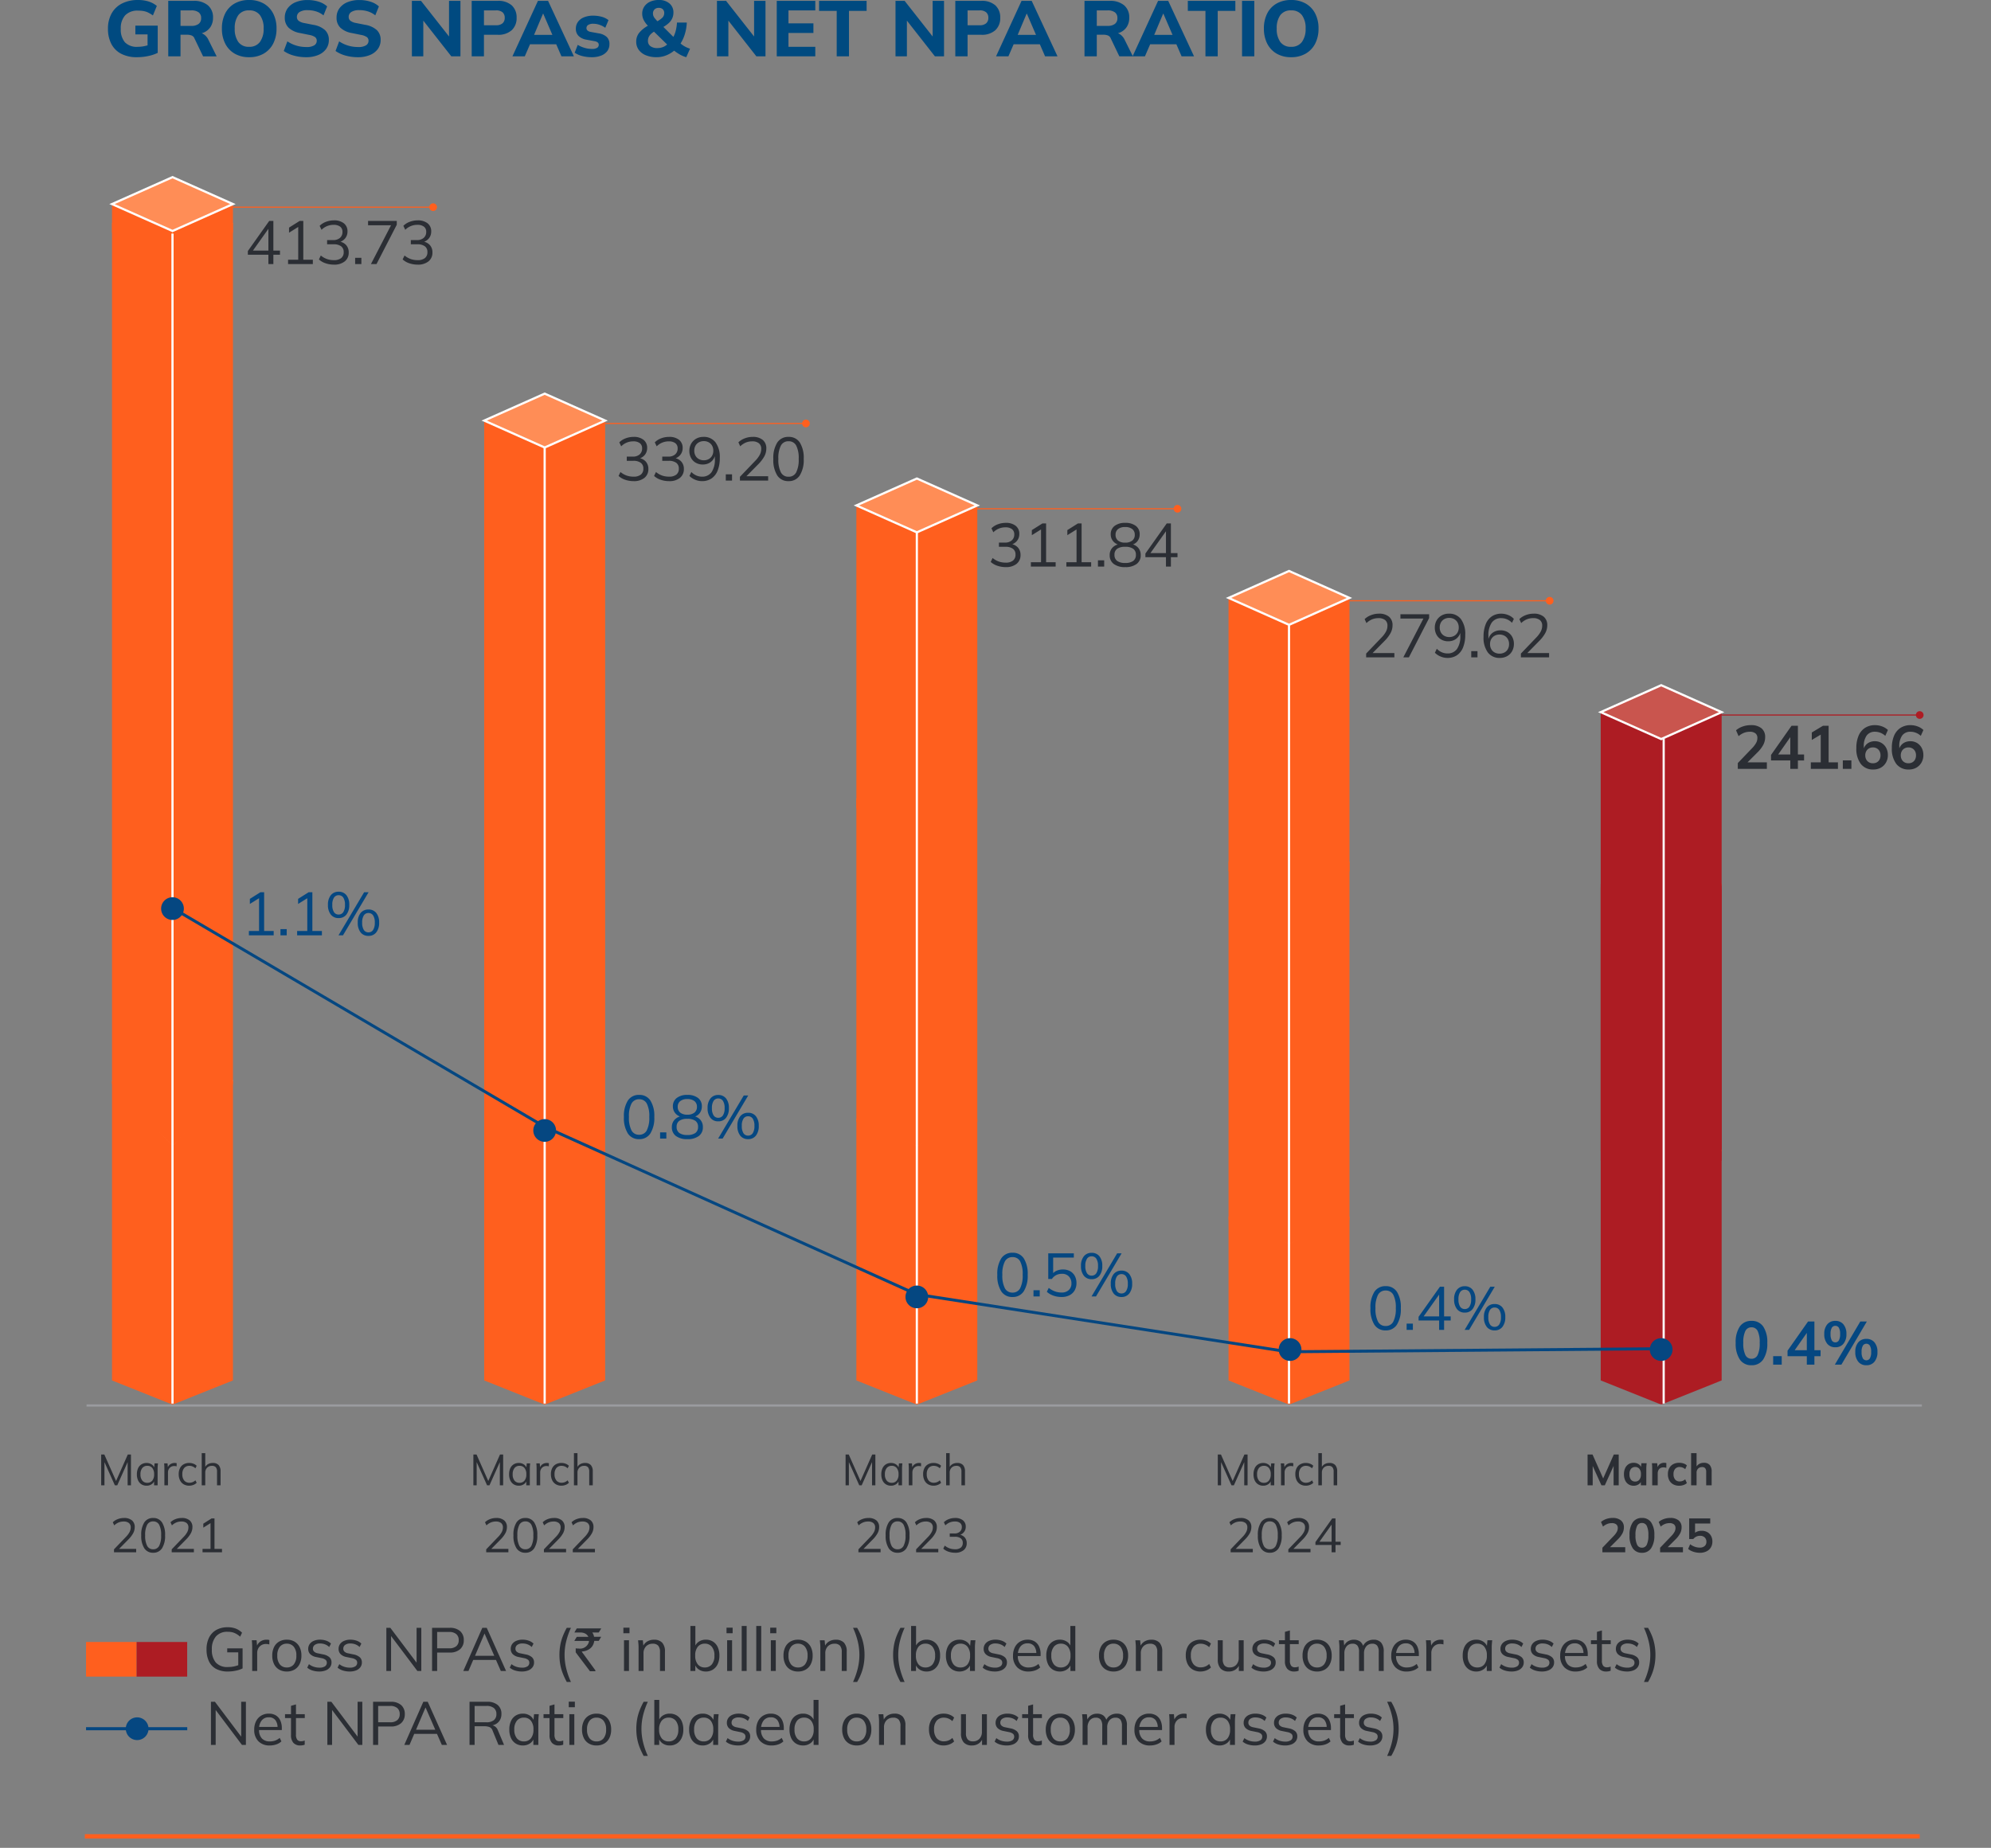 <svg xmlns="http://www.w3.org/2000/svg" width="455.438" height="422.798" viewBox="0 0 455.438 422.798">
  <rect x="0" y="0" width="455.438" height="422.798" fill="#808080" stroke="none"/>
  <g id="Group_158702" data-name="Group 158702" transform="translate(-674.355 -90.664)">
    <path id="Path_51367" data-name="Path 51367" d="M-131.787.2a7.637,7.637,0,0,1-3.663-.8,5.275,5.275,0,0,1-2.241-2.268,7.388,7.388,0,0,1-.756-3.429,7.087,7.087,0,0,1,.819-3.492,5.617,5.617,0,0,1,2.367-2.286,7.9,7.9,0,0,1,3.708-.81,7.714,7.714,0,0,1,2.439.351,5.756,5.756,0,0,1,1.845,1l-.9,2.178a7.34,7.34,0,0,0-1.08-.657,4.094,4.094,0,0,0-1.044-.342,6.945,6.945,0,0,0-1.242-.1,3.881,3.881,0,0,0-2.979,1.071,4.39,4.39,0,0,0-1,3.105,4.446,4.446,0,0,0,.936,3.06,3.751,3.751,0,0,0,2.934,1.044,7.737,7.737,0,0,0,1.368-.126,8.186,8.186,0,0,0,1.386-.378l-.5,1.08v-3.42h-2.79v-2h5.112V-.792a9.323,9.323,0,0,1-2.2.729A12.264,12.264,0,0,1-131.787.2Zm7.128-.2V-12.69h5.76a4.893,4.893,0,0,1,3.312,1.017,3.557,3.557,0,0,1,1.17,2.835,3.8,3.8,0,0,1-.531,2.043,3.45,3.45,0,0,1-1.512,1.314,5.5,5.5,0,0,1-2.349.459l.216-.4h.738A2.375,2.375,0,0,1-116.478-5a3.1,3.1,0,0,1,1,1.206l1.89,3.8h-3.1l-1.962-4.086a1.167,1.167,0,0,0-.675-.693,3,3,0,0,0-1.053-.171h-1.476V0Zm2.808-6.966h2.466a2.676,2.676,0,0,0,1.674-.45,1.587,1.587,0,0,0,.576-1.332,1.562,1.562,0,0,0-.576-1.323,2.716,2.716,0,0,0-1.674-.441h-2.466Zm9.468.612a7.5,7.5,0,0,1,.747-3.447,5.4,5.4,0,0,1,2.151-2.277,6.551,6.551,0,0,1,3.33-.81,6.551,6.551,0,0,1,3.33.81A5.513,5.513,0,0,1-100.656-9.8a7.316,7.316,0,0,1,.765,3.429,7.4,7.4,0,0,1-.765,3.465,5.572,5.572,0,0,1-2.169,2.286,6.494,6.494,0,0,1-3.33.819,6.445,6.445,0,0,1-3.321-.819,5.518,5.518,0,0,1-2.151-2.295A7.443,7.443,0,0,1-112.383-6.354Zm2.934,0a5.068,5.068,0,0,0,.819,3.069,2.879,2.879,0,0,0,2.475,1.107,2.914,2.914,0,0,0,2.466-1.107,4.949,4.949,0,0,0,.846-3.069,4.94,4.94,0,0,0-.837-3.069,2.928,2.928,0,0,0-2.475-1.089,2.9,2.9,0,0,0-2.475,1.089A5.019,5.019,0,0,0-109.449-6.354ZM-93.1.2A10.443,10.443,0,0,1-95.967-.18a7.333,7.333,0,0,1-2.268-1.044l.828-2.2a7.5,7.5,0,0,0,1.3.7,7.57,7.57,0,0,0,1.44.441,7.97,7.97,0,0,0,1.584.153,3.249,3.249,0,0,0,1.845-.4,1.2,1.2,0,0,0,.549-1.008,1.034,1.034,0,0,0-.369-.855A3.457,3.457,0,0,0-92.4-4.9l-2.124-.432a5.056,5.056,0,0,1-2.61-1.224A3.114,3.114,0,0,1-98-8.856a3.539,3.539,0,0,1,.648-2.124,4.237,4.237,0,0,1,1.827-1.4,6.988,6.988,0,0,1,2.763-.5,8.152,8.152,0,0,1,2.52.378,5.076,5.076,0,0,1,1.926,1.08l-.828,2.052a5.16,5.16,0,0,0-1.647-.891,6.5,6.5,0,0,0-2.025-.3,3.227,3.227,0,0,0-1.791.414,1.3,1.3,0,0,0-.621,1.134,1.108,1.108,0,0,0,.378.873,2.993,2.993,0,0,0,1.332.531l2.088.414a5.182,5.182,0,0,1,2.646,1.206,3.006,3.006,0,0,1,.864,2.25,3.434,3.434,0,0,1-.639,2.07A4.184,4.184,0,0,1-90.36-.3,6.966,6.966,0,0,1-93.1.2Zm11.844,0A10.443,10.443,0,0,1-84.123-.18a7.333,7.333,0,0,1-2.268-1.044l.828-2.2a7.5,7.5,0,0,0,1.3.7,7.57,7.57,0,0,0,1.44.441,7.97,7.97,0,0,0,1.584.153,3.249,3.249,0,0,0,1.845-.4,1.2,1.2,0,0,0,.549-1.008,1.034,1.034,0,0,0-.369-.855A3.457,3.457,0,0,0-80.559-4.9l-2.124-.432a5.056,5.056,0,0,1-2.61-1.224,3.114,3.114,0,0,1-.864-2.3,3.539,3.539,0,0,1,.648-2.124,4.237,4.237,0,0,1,1.827-1.4,6.988,6.988,0,0,1,2.763-.5,8.152,8.152,0,0,1,2.52.378,5.076,5.076,0,0,1,1.926,1.08L-77.3-9.378a5.16,5.16,0,0,0-1.647-.891,6.5,6.5,0,0,0-2.025-.3,3.227,3.227,0,0,0-1.791.414,1.3,1.3,0,0,0-.621,1.134,1.108,1.108,0,0,0,.378.873,2.993,2.993,0,0,0,1.332.531l2.088.414a5.182,5.182,0,0,1,2.646,1.206,3.006,3.006,0,0,1,.864,2.25,3.434,3.434,0,0,1-.639,2.07A4.184,4.184,0,0,1-78.516-.3,6.966,6.966,0,0,1-81.261.2Zm12.33-.2V-12.69h2.088l6.894,8.766h-.486V-12.69h2.61V0h-2.088l-6.876-8.766h.468V0Zm13.68,0V-12.69h5.922a4.593,4.593,0,0,1,3.249,1.035A3.692,3.692,0,0,1-44.973-8.82,3.728,3.728,0,0,1-46.08-5.985a4.543,4.543,0,0,1-3.249,1.053h-3.114V0Zm2.808-7.11h2.754a2.174,2.174,0,0,0,1.5-.45,1.616,1.616,0,0,0,.495-1.26,1.588,1.588,0,0,0-.495-1.251,2.2,2.2,0,0,0-1.5-.441h-2.754ZM-45.927,0l5.832-12.69h2.322L-31.869,0h-2.844l-1.53-3.528,1.1.774h-7.542l1.116-.774L-43.1,0Zm6.984-9.738L-41.265-4.23l-.486-.684h5.67l-.414.684-2.376-5.508ZM-27.747.2a8.62,8.62,0,0,1-2.232-.27,5.466,5.466,0,0,1-1.71-.756l.7-1.8a6.415,6.415,0,0,0,1.557.684,5.992,5.992,0,0,0,1.7.252,2.145,2.145,0,0,0,1.17-.252.783.783,0,0,0,.378-.684.679.679,0,0,0-.243-.558,1.645,1.645,0,0,0-.747-.288l-1.854-.342a3.323,3.323,0,0,1-1.782-.864,2.252,2.252,0,0,1-.612-1.638,2.63,2.63,0,0,1,.477-1.557,3.1,3.1,0,0,1,1.377-1.053,5.409,5.409,0,0,1,2.106-.378,7.314,7.314,0,0,1,1.944.252,4.259,4.259,0,0,1,1.566.774l-.738,1.746A4.744,4.744,0,0,0-25.974-7.2a4.267,4.267,0,0,0-1.4-.252,2.133,2.133,0,0,0-1.242.279.85.85,0,0,0-.378.711.718.718,0,0,0,.225.54,1.464,1.464,0,0,0,.693.324l1.872.342a3.525,3.525,0,0,1,1.836.81,2.143,2.143,0,0,1,.63,1.638,2.607,2.607,0,0,1-.5,1.62A3.2,3.2,0,0,1-25.65-.162,5.667,5.667,0,0,1-27.747.2ZM-6.165.2A6.669,6.669,0,0,1-7.776-.5,11.167,11.167,0,0,1-9.243-1.548l.576.018A6.862,6.862,0,0,1-10.629-.27a5.816,5.816,0,0,1-2.3.468,6.314,6.314,0,0,1-2.493-.45,3.738,3.738,0,0,1-1.62-1.242,3.1,3.1,0,0,1-.567-1.854,3.155,3.155,0,0,1,.72-2.088,6.9,6.9,0,0,1,1.926-1.548l.63-.324-.414.5a5.5,5.5,0,0,1-1.116-1.431,3.227,3.227,0,0,1-.378-1.5,2.886,2.886,0,0,1,.477-1.647,3.168,3.168,0,0,1,1.323-1.107,4.673,4.673,0,0,1,2-.4,3.624,3.624,0,0,1,2.421.783A2.625,2.625,0,0,1-9.1-9.99a3.13,3.13,0,0,1-.279,1.314,3.484,3.484,0,0,1-.873,1.143,7.432,7.432,0,0,1-1.53,1.017l.072-.522,2.952,2.952h-.558a6.032,6.032,0,0,0,.72-1.674,9.435,9.435,0,0,0,.306-1.962h2.25a10.648,10.648,0,0,1-.5,2.8,8.52,8.52,0,0,1-1.17,2.349l-.018-.612a5.556,5.556,0,0,0,1.116.864A6.146,6.146,0,0,0-5.3-1.746ZM-12.771-1.89a3.383,3.383,0,0,0,1.422-.288A3.661,3.661,0,0,0-10.2-3.024l-.054.594-3.708-3.618,1.134.018-.5.252a5.074,5.074,0,0,0-.882.639,2.28,2.28,0,0,0-.54.729,2.107,2.107,0,0,0-.18.882,1.436,1.436,0,0,0,.567,1.2A2.541,2.541,0,0,0-12.771-1.89Zm.324-9.2a1.333,1.333,0,0,0-.972.351,1.259,1.259,0,0,0-.36.945,1.564,1.564,0,0,0,.117.594,2.25,2.25,0,0,0,.387.6q.27.315.684.765l-.612.018a5.848,5.848,0,0,0,1.521-.972,1.49,1.49,0,0,0,.477-1.1,1.145,1.145,0,0,0-.342-.9A1.3,1.3,0,0,0-12.447-11.088ZM.855,0V-12.69H2.943L9.837-3.924H9.351V-12.69h2.61V0H9.873L3-8.766h.468V0Zm13.68,0V-12.69h8.82v2.178H17.217v2.97h5.706v2.2H17.217v3.168h6.138V0ZM28.251,0V-10.4H24.219V-12.69H35.091V-10.4H31.059V0ZM41.7,0V-12.69h2.088l6.894,8.766h-.486V-12.69H52.8V0H50.715L43.839-8.766h.468V0Zm13.68,0V-12.69H61.3a4.593,4.593,0,0,1,3.249,1.035A3.692,3.692,0,0,1,65.655-8.82a3.728,3.728,0,0,1-1.107,2.835A4.543,4.543,0,0,1,61.3-4.932H58.185V0Zm2.808-7.11h2.754a2.174,2.174,0,0,0,1.5-.45,1.616,1.616,0,0,0,.495-1.26,1.588,1.588,0,0,0-.495-1.251,2.2,2.2,0,0,0-1.5-.441H58.185ZM64.7,0l5.832-12.69h2.322L78.759,0H75.915l-1.53-3.528,1.1.774H67.941l1.116-.774L67.527,0Zm6.984-9.738L69.363-4.23l-.486-.684h5.67l-.414.684L71.757-9.738ZM84.933,0V-12.69h5.76A4.893,4.893,0,0,1,94-11.673a3.557,3.557,0,0,1,1.17,2.835A3.8,3.8,0,0,1,94.644-6.8a3.45,3.45,0,0,1-1.512,1.314,5.5,5.5,0,0,1-2.349.459l.216-.4h.738A2.375,2.375,0,0,1,93.114-5a3.1,3.1,0,0,1,1,1.206L96,0h-3.1L90.945-4.086a1.167,1.167,0,0,0-.675-.693,3,3,0,0,0-1.053-.171H87.741V0Zm2.808-6.966h2.466a2.676,2.676,0,0,0,1.674-.45,1.587,1.587,0,0,0,.576-1.332,1.562,1.562,0,0,0-.576-1.323,2.716,2.716,0,0,0-1.674-.441H87.741ZM95.931,0l5.832-12.69h2.322L109.989,0h-2.844l-1.53-3.528,1.1.774H99.171l1.116-.774L98.757,0Zm6.984-9.738L100.593-4.23l-.486-.684h5.67l-.414.684-2.376-5.508ZM112.6,0V-10.4h-4.032V-12.69h10.872V-10.4h-4.032V0Zm8.37,0V-12.69h2.808V0Zm5-6.354A7.5,7.5,0,0,1,126.72-9.8a5.4,5.4,0,0,1,2.151-2.277,6.551,6.551,0,0,1,3.33-.81,6.551,6.551,0,0,1,3.33.81A5.513,5.513,0,0,1,137.7-9.8a7.316,7.316,0,0,1,.765,3.429,7.4,7.4,0,0,1-.765,3.465,5.572,5.572,0,0,1-2.169,2.286A6.494,6.494,0,0,1,132.2.2a6.445,6.445,0,0,1-3.321-.819,5.518,5.518,0,0,1-2.151-2.295A7.443,7.443,0,0,1,125.973-6.354Zm2.934,0a5.068,5.068,0,0,0,.819,3.069A2.879,2.879,0,0,0,132.2-2.178a2.914,2.914,0,0,0,2.466-1.107,4.949,4.949,0,0,0,.846-3.069,4.94,4.94,0,0,0-.837-3.069,2.928,2.928,0,0,0-2.475-1.089,2.9,2.9,0,0,0-2.475,1.089A5.019,5.019,0,0,0,128.907-6.354Z" transform="translate(837.5 103.552)" fill="#004a80"/>
    <path id="Path_51374" data-name="Path 51374" d="M1.2,0V-.868L4.7-4.522A6.186,6.186,0,0,0,5.733-5.887a2.862,2.862,0,0,0,.343-1.351,1.586,1.586,0,0,0-.532-1.3A2.357,2.357,0,0,0,4-8.974,3.779,3.779,0,0,0,2.555-8.7a4.153,4.153,0,0,0-1.281.861l-.42-.91a4.137,4.137,0,0,1,1.428-.9A4.945,4.945,0,0,1,4.116-10a3.457,3.457,0,0,1,2.31.693,2.444,2.444,0,0,1,.812,1.967,3.719,3.719,0,0,1-.455,1.785A8,8,0,0,1,5.46-3.808L2.366-.672V-.994H7.658V0ZM9.7,0,14.56-9.38v.5H9.044V-9.87H15.61V-9L10.976,0Zm10.08.126A3.992,3.992,0,0,1,18.228-.2a3.889,3.889,0,0,1-1.3-.861l.434-.91a3.551,3.551,0,0,0,1.162.812A3.249,3.249,0,0,0,19.8-.9a2.561,2.561,0,0,0,2.177-1.015,5.039,5.039,0,0,0,.763-3.045v-1.3h.14a2.964,2.964,0,0,1-.483,1.372,2.623,2.623,0,0,1-1.022.9,3.1,3.1,0,0,1-1.393.308,3.171,3.171,0,0,1-1.589-.392A2.78,2.78,0,0,1,17.3-5.18a3.289,3.289,0,0,1-.392-1.61,3.278,3.278,0,0,1,.413-1.659,3.007,3.007,0,0,1,1.134-1.134A3.278,3.278,0,0,1,20.118-10,3.3,3.3,0,0,1,22.9-8.736,5.705,5.705,0,0,1,23.87-5.18,7.574,7.574,0,0,1,23.38-2.3,3.9,3.9,0,0,1,21.98-.49,3.828,3.828,0,0,1,19.782.126Zm.434-4.774a2.245,2.245,0,0,0,1.134-.28,1.984,1.984,0,0,0,.763-.77,2.291,2.291,0,0,0,.273-1.134,2.321,2.321,0,0,0-.273-1.148,1.984,1.984,0,0,0-.763-.77,2.245,2.245,0,0,0-1.134-.28,2.284,2.284,0,0,0-1.141.28,1.97,1.97,0,0,0-.77.77,2.321,2.321,0,0,0-.273,1.148A2.291,2.291,0,0,0,18.305-5.7a1.97,1.97,0,0,0,.77.77A2.284,2.284,0,0,0,20.216-4.648ZM25.242,0V-1.428H26.67V0Zm6.552.126a3.281,3.281,0,0,1-2.765-1.267,5.711,5.711,0,0,1-.973-3.549,7.562,7.562,0,0,1,.49-2.891,3.9,3.9,0,0,1,1.4-1.8,3.828,3.828,0,0,1,2.2-.616,4.145,4.145,0,0,1,1.554.315,3.409,3.409,0,0,1,1.288.875l-.42.9A3.458,3.458,0,0,0,33.4-8.715a3.325,3.325,0,0,0-1.274-.259,2.576,2.576,0,0,0-2.191,1.015,5.039,5.039,0,0,0-.763,3.045v1.3H29.05a3.154,3.154,0,0,1,.483-1.379,2.528,2.528,0,0,1,1.015-.889,3.145,3.145,0,0,1,1.4-.308A3.132,3.132,0,0,1,33.53-5.8a2.806,2.806,0,0,1,1.078,1.1A3.279,3.279,0,0,1,35-3.08a3.333,3.333,0,0,1-.406,1.652A2.929,2.929,0,0,1,33.46-.287,3.317,3.317,0,0,1,31.794.126Zm-.084-.98a2.331,2.331,0,0,0,1.141-.273,1.911,1.911,0,0,0,.77-.77,2.331,2.331,0,0,0,.273-1.141,2.291,2.291,0,0,0-.273-1.134,1.97,1.97,0,0,0-.77-.77,2.284,2.284,0,0,0-1.141-.28,2.245,2.245,0,0,0-1.134.28,1.984,1.984,0,0,0-.763.77,2.291,2.291,0,0,0-.273,1.134A2.331,2.331,0,0,0,29.813-1.9a1.923,1.923,0,0,0,.763.77A2.291,2.291,0,0,0,31.71-.854ZM36.6,0V-.868l3.5-3.654a6.187,6.187,0,0,0,1.029-1.365,2.862,2.862,0,0,0,.343-1.351,1.586,1.586,0,0,0-.532-1.3,2.357,2.357,0,0,0-1.54-.441,3.779,3.779,0,0,0-1.449.273,4.153,4.153,0,0,0-1.281.861l-.42-.91a4.137,4.137,0,0,1,1.428-.9A4.945,4.945,0,0,1,39.508-10a3.457,3.457,0,0,1,2.31.693,2.444,2.444,0,0,1,.812,1.967,3.719,3.719,0,0,1-.455,1.785,8,8,0,0,1-1.323,1.743L37.758-.672V-.994H43.05V0Z" transform="translate(985.657 241.073)" fill="#2b2e34"/>
    <g id="Group_157424" data-name="Group 157424" transform="translate(693.765 510.828)">
      <path id="Path_49957" data-name="Path 49957" d="M0,0H419.718" fill="none" stroke="#ff5f1e" stroke-width="1"/>
    </g>
    <path id="Path_49958" data-name="Path 49958" d="M0,166.607H455.438V-220.285H0Z" transform="translate(674.355 346.856)" fill="none"/>
    <path id="Path_49959" data-name="Path 49959" d="M0,0H13.824V113.622L.016,119.156H0Z" transform="translate(1054.354 292.888)" fill="#ad1c23"/>
    <path id="Path_49960" data-name="Path 49960" d="M0,0H13.84V119.156L0,113.622Z" transform="translate(1040.514 292.888)" fill="#ad1c23"/>
    <path id="Path_49961" data-name="Path 49961" d="M0,2.653,13.84-3.508,27.666,2.653,13.84,62.584Z" transform="translate(1040.514 290.235)" fill="#ff5f1e"/>
    <path id="Path_49962" data-name="Path 49962" d="M0,26.041H13.824V-34.431L.016,24.873H0Z" transform="translate(1054.354 328.019)" fill="#ad1c23"/>
    <path id="Path_49963" data-name="Path 49963" d="M0,26.041H13.84V24.873L0-34.431Z" transform="translate(1040.514 328.019)" fill="#ad1c23"/>
    <path id="Path_49964" data-name="Path 49964" d="M0,25.807,13.84-34.122,27.666,25.807,13.84,31.968Z" transform="translate(1040.514 328.253)" fill="#ff5f1e"/>
    <path id="Path_49965" data-name="Path 49965" d="M0,0H13.824V102.611L.016,108.146H0Z" transform="translate(1054.354 253.605)" fill="#ad1c23"/>
    <path id="Path_49966" data-name="Path 49966" d="M0,0H13.84V108.146L0,102.611Z" transform="translate(1040.514 253.605)" fill="#ad1c23"/>
    <path id="Path_49967" data-name="Path 49967" d="M0,2.653,13.84-3.508,27.666,2.653,13.84,8.814Z" transform="translate(1040.514 250.952)" fill="#c9554e"/>
    <path id="Path_49968" data-name="Path 49968" d="M0,2.653,13.84-3.508,27.666,2.653,13.84,8.814Z" transform="translate(1040.514 250.952)" fill="none" stroke="#fff" stroke-width="0.5"/>
    <path id="Path_49969" data-name="Path 49969" d="M0,0H13.824V37.448L.016,42.984H0Z" transform="translate(969.221 369.06)" fill="#ff5f1e"/>
    <path id="Path_49970" data-name="Path 49970" d="M0,0H13.84V42.984L0,37.448Z" transform="translate(955.381 369.06)" fill="#ff5f1e"/>
    <path id="Path_49971" data-name="Path 49971" d="M0,2.653,13.84-3.508,27.664,2.653,13.84,8.814Z" transform="translate(955.381 366.407)" fill="#ffad81"/>
    <path id="Path_49972" data-name="Path 49972" d="M0,0H13.824V81.915L.016,87.449H0Z" transform="translate(969.221 287.846)" fill="#ff5f1e"/>
    <path id="Path_49973" data-name="Path 49973" d="M0,0H13.84V87.449L0,81.915Z" transform="translate(955.381 287.846)" fill="#ff5f1e"/>
    <path id="Path_49974" data-name="Path 49974" d="M0,2.653,13.84-3.508,27.664,2.653,13.84,8.814Z" transform="translate(955.381 285.193)" fill="#ffad81"/>
    <path id="Path_49975" data-name="Path 49975" d="M0,0H13.824V62.534L.016,68.068H0Z" transform="translate(969.221 227.468)" fill="#ff5f1e"/>
    <path id="Path_49976" data-name="Path 49976" d="M0,0H13.84V68.068L0,62.534Z" transform="translate(955.381 227.468)" fill="#ff5f1e"/>
    <path id="Path_49977" data-name="Path 49977" d="M0,2.653,13.84-3.508,27.664,2.653,13.84,8.814Z" transform="translate(955.381 224.815)" fill="#ff8d56"/>
    <path id="Path_49978" data-name="Path 49978" d="M0,2.653,13.84-3.508,27.664,2.653,13.84,8.814Z" transform="translate(955.381 224.815)" fill="none" stroke="#fff" stroke-width="0.5"/>
    <path id="Path_49979" data-name="Path 49979" d="M0,0H13.824V59.852L.016,65.386H0Z" transform="translate(884.087 346.657)" fill="#ff5f1e"/>
    <path id="Path_49980" data-name="Path 49980" d="M0,0H13.84V65.386L0,59.852Z" transform="translate(870.246 346.657)" fill="#ff5f1e"/>
    <path id="Path_49981" data-name="Path 49981" d="M0,2.653,13.84-3.508,27.666,2.653,13.84,8.814Z" transform="translate(870.246 344.004)" fill="#ffad81"/>
    <path id="Path_49982" data-name="Path 49982" d="M0,0H13.824V73.95L.016,79.484H0Z" transform="translate(884.087 273.408)" fill="#ff5f1e"/>
    <path id="Path_49983" data-name="Path 49983" d="M0,0H13.84V79.484L0,73.95Z" transform="translate(870.246 273.408)" fill="#ff5f1e"/>
    <path id="Path_49984" data-name="Path 49984" d="M0,2.653,13.84-3.508,27.666,2.653,13.84,8.814Z" transform="translate(870.246 270.755)" fill="#ffad81"/>
    <path id="Path_49985" data-name="Path 49985" d="M0,0H13.824V69.255L.016,74.79H0Z" transform="translate(884.087 206.309)" fill="#ff5f1e"/>
    <path id="Path_49986" data-name="Path 49986" d="M0,0H13.84V74.79L0,69.255Z" transform="translate(870.246 206.309)" fill="#ff5f1e"/>
    <path id="Path_49987" data-name="Path 49987" d="M0,2.653,13.84-3.508,27.666,2.653,13.84,8.814Z" transform="translate(870.246 203.656)" fill="#ff8d56"/>
    <path id="Path_49988" data-name="Path 49988" d="M0,2.653,13.84-3.508,27.666,2.653,13.84,8.814Z" transform="translate(870.246 203.656)" fill="none" stroke="#fff" stroke-width="0.5"/>
    <path id="Path_49989" data-name="Path 49989" d="M0,0H13.824V59.852L.016,65.386H0Z" transform="translate(798.955 346.657)" fill="#ff5f1e"/>
    <path id="Path_49990" data-name="Path 49990" d="M0,0H13.84V65.386L0,59.852Z" transform="translate(785.114 346.657)" fill="#ff5f1e"/>
    <path id="Path_49991" data-name="Path 49991" d="M0,2.653,13.84-3.508,27.666,2.653,13.84,8.814Z" transform="translate(785.114 344.004)" fill="#ffad81"/>
    <path id="Path_49992" data-name="Path 49992" d="M0,0H13.824V146.637L.016,152.171H0Z" transform="translate(798.955 200.721)" fill="#ff5f1e"/>
    <path id="Path_49993" data-name="Path 49993" d="M0,0H13.84V152.171L0,146.637Z" transform="translate(785.114 200.721)" fill="#ff5f1e"/>
    <path id="Path_49994" data-name="Path 49994" d="M0,2.653,13.84-3.508,27.666,2.653,13.84,8.814Z" transform="translate(785.114 198.068)" fill="#ffeee3"/>
    <path id="Path_49995" data-name="Path 49995" d="M0,0H13.824V15.984L.016,21.518H0Z" transform="translate(798.955 186.893)" fill="#ff5f1e"/>
    <path id="Path_49996" data-name="Path 49996" d="M0,0H13.84V21.518L0,15.984Z" transform="translate(785.114 186.893)" fill="#ff5f1e"/>
    <path id="Path_49997" data-name="Path 49997" d="M0,2.653,13.84-3.508,27.666,2.653,13.84,8.814Z" transform="translate(785.114 184.24)" fill="#ff8d56"/>
    <path id="Path_49998" data-name="Path 49998" d="M0,2.653,13.84-3.508,27.666,2.653,13.84,8.814Z" transform="translate(785.114 184.24)" fill="none" stroke="#fff" stroke-width="0.5"/>
    <path id="Path_49999" data-name="Path 49999" d="M0,0H13.824V68.565L.016,74.1H0Z" transform="translate(713.821 337.944)" fill="#ff5f1e"/>
    <path id="Path_50000" data-name="Path 50000" d="M0,0H13.84V74.1L0,68.565Z" transform="translate(699.98 337.944)" fill="#ff5f1e"/>
    <path id="Path_50001" data-name="Path 50001" d="M0,10.8,13.84-14.28,27.666,10.8,13.84,25.675Z" transform="translate(699.98 327.144)" fill="#ffad81"/>
    <path id="Path_50002" data-name="Path 50002" d="M0,0H13.824V196.921L.016,211.166H0Z" transform="translate(713.821 141.725)" fill="#ff5f1e"/>
    <path id="Path_50003" data-name="Path 50003" d="M0,0H13.84V211.166L0,196.921Z" transform="translate(699.98 141.725)" fill="#ff5f1e"/>
    <path id="Path_50004" data-name="Path 50004" d="M0,2.653,13.84-3.508,27.666,2.653,13.84,8.814Z" transform="translate(699.98 139.072)" fill="#ffea3d"/>
    <path id="Path_50005" data-name="Path 50005" d="M0,0H13.824V6.525L.016,12.059H0Z" transform="translate(713.821 137.356)" fill="#ff5f1e"/>
    <path id="Path_50006" data-name="Path 50006" d="M0,0H13.84V12.059L0,6.525Z" transform="translate(699.98 137.356)" fill="#ff5f1e"/>
    <path id="Path_50007" data-name="Path 50007" d="M0,2.653,13.84-3.508,27.666,2.653,13.84,8.814Z" transform="translate(699.98 134.703)" fill="#ff8d56"/>
    <path id="Path_50008" data-name="Path 50008" d="M0,2.653,13.84-3.508,27.666,2.653,13.84,8.814Z" transform="translate(699.98 134.703)" fill="none" stroke="#fff" stroke-width="0.5"/>
    <path id="Path_50009" data-name="Path 50009" d="M0,0V267.7" transform="translate(713.813 144.106)" fill="none" stroke="#fff" stroke-width="0.5"/>
    <path id="Path_50010" data-name="Path 50010" d="M0,0V218.713" transform="translate(798.946 193.089)" fill="none" stroke="#fff" stroke-width="0.5"/>
    <path id="Path_50011" data-name="Path 50011" d="M0,0V199.292" transform="translate(884.079 212.511)" fill="none" stroke="#fff" stroke-width="0.5"/>
    <path id="Path_50012" data-name="Path 50012" d="M0,0V178.082" transform="translate(969.213 233.72)" fill="none" stroke="#fff" stroke-width="0.5"/>
    <path id="Path_50013" data-name="Path 50013" d="M0,0V152.07" transform="translate(1054.918 259.733)" fill="none" stroke="#fff" stroke-width="0.5"/>
    <path id="Path_51378" data-name="Path 51378" d="M.89,0V-7.05h.72L4.44-.66H4.15L6.98-7.05H7.7V0H6.94V-5.98h.3L4.57,0H4.02L1.34-5.98h.3V0ZM11.28.09a2.148,2.148,0,0,1-1.17-.315,2.082,2.082,0,0,1-.775-.895A3.221,3.221,0,0,1,9.06-2.51a3.247,3.247,0,0,1,.275-1.4,2.049,2.049,0,0,1,.775-.89,2.175,2.175,0,0,1,1.17-.31,2,2,0,0,1,1.175.345,1.622,1.622,0,0,1,.655.935h-.12l.11-1.19h.78q-.03.29-.055.585T13.8-3.86V0h-.81V-1.18h.11a1.594,1.594,0,0,1-.66.93A2.013,2.013,0,0,1,11.28.09Zm.16-.66a1.417,1.417,0,0,0,1.14-.5A2.179,2.179,0,0,0,13-2.51a2.2,2.2,0,0,0-.42-1.455,1.417,1.417,0,0,0-1.14-.495,1.421,1.421,0,0,0-1.135.495A2.178,2.178,0,0,0,9.88-2.51a2.161,2.161,0,0,0,.425,1.445A1.421,1.421,0,0,0,11.44-.57ZM15.35,0V-3.81q0-.3-.015-.61t-.045-.6h.78l.1,1.22-.14.01a1.664,1.664,0,0,1,.35-.74,1.6,1.6,0,0,1,.59-.435,1.792,1.792,0,0,1,.71-.145q.15,0,.265.01a.751.751,0,0,1,.215.05l-.01.72a1.409,1.409,0,0,0-.275-.065,2.415,2.415,0,0,0-.285-.015,1.378,1.378,0,0,0-.765.21,1.36,1.36,0,0,0-.49.54,1.544,1.544,0,0,0-.165.7V0Zm5.7.09a2.492,2.492,0,0,1-1.285-.32,2.136,2.136,0,0,1-.84-.91,3.1,3.1,0,0,1-.3-1.4,2.985,2.985,0,0,1,.3-1.4,2.06,2.06,0,0,1,.845-.875,2.6,2.6,0,0,1,1.275-.3,2.651,2.651,0,0,1,.935.17,2.011,2.011,0,0,1,.755.48l-.29.58a1.991,1.991,0,0,0-.655-.43,1.887,1.887,0,0,0-.695-.14,1.525,1.525,0,0,0-1.21.49,2.107,2.107,0,0,0-.43,1.43,2.171,2.171,0,0,0,.43,1.44,1.5,1.5,0,0,0,1.21.51,1.988,1.988,0,0,0,.685-.13,1.894,1.894,0,0,0,.665-.43l.29.57a2.036,2.036,0,0,1-.77.49A2.638,2.638,0,0,1,21.05.09ZM23.89,0V-7.36h.81v3.45h-.13a1.671,1.671,0,0,1,.7-.895A2.138,2.138,0,0,1,26.42-5.11a1.721,1.721,0,0,1,1.34.485A2.121,2.121,0,0,1,28.2-3.16V0h-.81V-3.11a1.549,1.549,0,0,0-.275-1.02,1.108,1.108,0,0,0-.885-.32,1.478,1.478,0,0,0-1.115.43A1.559,1.559,0,0,0,24.7-2.89V0Z" transform="translate(696.609 430.506)" fill="#2b2e34"/>
    <path id="Path_51379" data-name="Path 51379" d="M.946,0V-.682L3.7-3.553A4.861,4.861,0,0,0,4.5-4.626a2.249,2.249,0,0,0,.269-1.062A1.246,1.246,0,0,0,4.356-6.7a1.852,1.852,0,0,0-1.21-.346,2.969,2.969,0,0,0-1.138.215A3.263,3.263,0,0,0,1-6.16l-.33-.715a3.251,3.251,0,0,1,1.122-.71,3.885,3.885,0,0,1,1.441-.27,2.716,2.716,0,0,1,1.815.544,1.921,1.921,0,0,1,.638,1.546,2.922,2.922,0,0,1-.358,1.4,6.287,6.287,0,0,1-1.04,1.37L1.859-.528V-.781H6.017V0ZM9.9.1A2.308,2.308,0,0,1,7.876-.924a5.2,5.2,0,0,1-.7-2.959,5.171,5.171,0,0,1,.7-2.959A2.315,2.315,0,0,1,9.9-7.854a2.312,2.312,0,0,1,2.03,1.012,5.179,5.179,0,0,1,.7,2.948,5.227,5.227,0,0,1-.7,2.97A2.308,2.308,0,0,1,9.9.1Zm0-.792a1.484,1.484,0,0,0,1.375-.781,5,5,0,0,0,.451-2.42,4.93,4.93,0,0,0-.451-2.415A1.49,1.49,0,0,0,9.9-7.073a1.491,1.491,0,0,0-1.369.77,4.884,4.884,0,0,0-.457,2.409,4.952,4.952,0,0,0,.457,2.42A1.487,1.487,0,0,0,9.9-.693ZM14.146,0V-.682L16.9-3.553A4.861,4.861,0,0,0,17.7-4.626a2.249,2.249,0,0,0,.269-1.062A1.246,1.246,0,0,0,17.556-6.7a1.852,1.852,0,0,0-1.21-.346,2.969,2.969,0,0,0-1.139.215A3.263,3.263,0,0,0,14.2-6.16l-.33-.715a3.251,3.251,0,0,1,1.122-.71,3.885,3.885,0,0,1,1.441-.27,2.716,2.716,0,0,1,1.815.544,1.921,1.921,0,0,1,.638,1.546,2.922,2.922,0,0,1-.358,1.4,6.287,6.287,0,0,1-1.039,1.37L15.059-.528V-.781h4.158V0ZM21.2,0V-.781h1.826V-6.974h.484L21.373-5.643v-.913l1.9-1.2h.66V-.781h1.716V0Z" transform="translate(699.487 445.838)" fill="#2b2e34"/>
    <path id="Path_51380" data-name="Path 51380" d="M.89,0V-7.05h.72L4.44-.66H4.15L6.98-7.05H7.7V0H6.94V-5.98h.3L4.57,0H4.02L1.34-5.98h.3V0ZM11.28.09a2.148,2.148,0,0,1-1.17-.315,2.082,2.082,0,0,1-.775-.895A3.221,3.221,0,0,1,9.06-2.51a3.247,3.247,0,0,1,.275-1.4,2.049,2.049,0,0,1,.775-.89,2.175,2.175,0,0,1,1.17-.31,2,2,0,0,1,1.175.345,1.622,1.622,0,0,1,.655.935h-.12l.11-1.19h.78q-.03.29-.055.585T13.8-3.86V0h-.81V-1.18h.11a1.594,1.594,0,0,1-.66.93A2.013,2.013,0,0,1,11.28.09Zm.16-.66a1.417,1.417,0,0,0,1.14-.5A2.179,2.179,0,0,0,13-2.51a2.2,2.2,0,0,0-.42-1.455,1.417,1.417,0,0,0-1.14-.495,1.421,1.421,0,0,0-1.135.495A2.178,2.178,0,0,0,9.88-2.51a2.161,2.161,0,0,0,.425,1.445A1.421,1.421,0,0,0,11.44-.57ZM15.35,0V-3.81q0-.3-.015-.61t-.045-.6h.78l.1,1.22-.14.01a1.664,1.664,0,0,1,.35-.74,1.6,1.6,0,0,1,.59-.435,1.792,1.792,0,0,1,.71-.145q.15,0,.265.01a.751.751,0,0,1,.215.05l-.01.72a1.409,1.409,0,0,0-.275-.065,2.415,2.415,0,0,0-.285-.015,1.378,1.378,0,0,0-.765.21,1.36,1.36,0,0,0-.49.54,1.544,1.544,0,0,0-.165.7V0Zm5.7.09a2.492,2.492,0,0,1-1.285-.32,2.136,2.136,0,0,1-.84-.91,3.1,3.1,0,0,1-.3-1.4,2.985,2.985,0,0,1,.3-1.4,2.06,2.06,0,0,1,.845-.875,2.6,2.6,0,0,1,1.275-.3,2.651,2.651,0,0,1,.935.17,2.011,2.011,0,0,1,.755.48l-.29.58a1.991,1.991,0,0,0-.655-.43,1.887,1.887,0,0,0-.695-.14,1.525,1.525,0,0,0-1.21.49,2.107,2.107,0,0,0-.43,1.43,2.171,2.171,0,0,0,.43,1.44,1.5,1.5,0,0,0,1.21.51,1.988,1.988,0,0,0,.685-.13,1.894,1.894,0,0,0,.665-.43l.29.57a2.036,2.036,0,0,1-.77.49A2.638,2.638,0,0,1,21.05.09ZM23.89,0V-7.36h.81v3.45h-.13a1.671,1.671,0,0,1,.7-.895A2.138,2.138,0,0,1,26.42-5.11a1.721,1.721,0,0,1,1.34.485A2.121,2.121,0,0,1,28.2-3.16V0h-.81V-3.11a1.549,1.549,0,0,0-.275-1.02,1.108,1.108,0,0,0-.885-.32,1.478,1.478,0,0,0-1.115.43A1.559,1.559,0,0,0,24.7-2.89V0Z" transform="translate(781.751 430.506)" fill="#2b2e34"/>
    <path id="Path_51381" data-name="Path 51381" d="M.946,0V-.682L3.7-3.553A4.861,4.861,0,0,0,4.5-4.626a2.249,2.249,0,0,0,.269-1.062A1.246,1.246,0,0,0,4.356-6.7a1.852,1.852,0,0,0-1.21-.346,2.969,2.969,0,0,0-1.138.215A3.263,3.263,0,0,0,1-6.16l-.33-.715a3.251,3.251,0,0,1,1.122-.71,3.885,3.885,0,0,1,1.441-.27,2.716,2.716,0,0,1,1.815.544,1.921,1.921,0,0,1,.638,1.546,2.922,2.922,0,0,1-.358,1.4,6.287,6.287,0,0,1-1.04,1.37L1.859-.528V-.781H6.017V0ZM9.9.1A2.308,2.308,0,0,1,7.876-.924a5.2,5.2,0,0,1-.7-2.959,5.171,5.171,0,0,1,.7-2.959A2.315,2.315,0,0,1,9.9-7.854a2.312,2.312,0,0,1,2.03,1.012,5.179,5.179,0,0,1,.7,2.948,5.227,5.227,0,0,1-.7,2.97A2.308,2.308,0,0,1,9.9.1Zm0-.792a1.484,1.484,0,0,0,1.375-.781,5,5,0,0,0,.451-2.42,4.93,4.93,0,0,0-.451-2.415A1.49,1.49,0,0,0,9.9-7.073a1.491,1.491,0,0,0-1.369.77,4.884,4.884,0,0,0-.457,2.409,4.952,4.952,0,0,0,.457,2.42A1.487,1.487,0,0,0,9.9-.693ZM14.146,0V-.682L16.9-3.553A4.861,4.861,0,0,0,17.7-4.626a2.249,2.249,0,0,0,.269-1.062A1.246,1.246,0,0,0,17.556-6.7a1.852,1.852,0,0,0-1.21-.346,2.969,2.969,0,0,0-1.139.215A3.263,3.263,0,0,0,14.2-6.16l-.33-.715a3.251,3.251,0,0,1,1.122-.71,3.885,3.885,0,0,1,1.441-.27,2.716,2.716,0,0,1,1.815.544,1.921,1.921,0,0,1,.638,1.546,2.922,2.922,0,0,1-.358,1.4,6.287,6.287,0,0,1-1.039,1.37L15.059-.528V-.781h4.158V0Zm6.6,0V-.682L23.5-3.553A4.861,4.861,0,0,0,24.3-4.626a2.249,2.249,0,0,0,.269-1.062A1.246,1.246,0,0,0,24.156-6.7a1.852,1.852,0,0,0-1.21-.346,2.969,2.969,0,0,0-1.139.215A3.263,3.263,0,0,0,20.8-6.16l-.33-.715a3.251,3.251,0,0,1,1.122-.71,3.885,3.885,0,0,1,1.441-.27,2.716,2.716,0,0,1,1.815.544,1.921,1.921,0,0,1,.638,1.546,2.922,2.922,0,0,1-.358,1.4,6.287,6.287,0,0,1-1.039,1.37L21.659-.528V-.781h4.158V0Z" transform="translate(784.629 445.838)" fill="#2b2e34"/>
    <path id="Path_51383" data-name="Path 51383" d="M.89,0V-7.05h.72L4.44-.66H4.15L6.98-7.05H7.7V0H6.94V-5.98h.3L4.57,0H4.02L1.34-5.98h.3V0ZM11.28.09a2.148,2.148,0,0,1-1.17-.315,2.082,2.082,0,0,1-.775-.895A3.221,3.221,0,0,1,9.06-2.51a3.247,3.247,0,0,1,.275-1.4,2.049,2.049,0,0,1,.775-.89,2.175,2.175,0,0,1,1.17-.31,2,2,0,0,1,1.175.345,1.622,1.622,0,0,1,.655.935h-.12l.11-1.19h.78q-.03.29-.055.585T13.8-3.86V0h-.81V-1.18h.11a1.594,1.594,0,0,1-.66.93A2.013,2.013,0,0,1,11.28.09Zm.16-.66a1.417,1.417,0,0,0,1.14-.5A2.179,2.179,0,0,0,13-2.51a2.2,2.2,0,0,0-.42-1.455,1.417,1.417,0,0,0-1.14-.495,1.421,1.421,0,0,0-1.135.495A2.178,2.178,0,0,0,9.88-2.51a2.161,2.161,0,0,0,.425,1.445A1.421,1.421,0,0,0,11.44-.57ZM15.35,0V-3.81q0-.3-.015-.61t-.045-.6h.78l.1,1.22-.14.01a1.664,1.664,0,0,1,.35-.74,1.6,1.6,0,0,1,.59-.435,1.792,1.792,0,0,1,.71-.145q.15,0,.265.01a.751.751,0,0,1,.215.05l-.01.72a1.409,1.409,0,0,0-.275-.065,2.415,2.415,0,0,0-.285-.015,1.378,1.378,0,0,0-.765.21,1.36,1.36,0,0,0-.49.54,1.544,1.544,0,0,0-.165.7V0Zm5.7.09a2.492,2.492,0,0,1-1.285-.32,2.136,2.136,0,0,1-.84-.91,3.1,3.1,0,0,1-.3-1.4,2.985,2.985,0,0,1,.3-1.4,2.06,2.06,0,0,1,.845-.875,2.6,2.6,0,0,1,1.275-.3,2.651,2.651,0,0,1,.935.17,2.011,2.011,0,0,1,.755.48l-.29.58a1.991,1.991,0,0,0-.655-.43,1.887,1.887,0,0,0-.695-.14,1.525,1.525,0,0,0-1.21.49,2.107,2.107,0,0,0-.43,1.43,2.171,2.171,0,0,0,.43,1.44,1.5,1.5,0,0,0,1.21.51,1.988,1.988,0,0,0,.685-.13,1.894,1.894,0,0,0,.665-.43l.29.57a2.036,2.036,0,0,1-.77.49A2.638,2.638,0,0,1,21.05.09ZM23.89,0V-7.36h.81v3.45h-.13a1.671,1.671,0,0,1,.7-.895A2.138,2.138,0,0,1,26.42-5.11a1.721,1.721,0,0,1,1.34.485A2.121,2.121,0,0,1,28.2-3.16V0h-.81V-3.11a1.549,1.549,0,0,0-.275-1.02,1.108,1.108,0,0,0-.885-.32,1.478,1.478,0,0,0-1.115.43A1.559,1.559,0,0,0,24.7-2.89V0Z" transform="translate(866.893 430.506)" fill="#2b2e34"/>
    <path id="Path_51384" data-name="Path 51384" d="M.946,0V-.682L3.7-3.553A4.861,4.861,0,0,0,4.5-4.626a2.249,2.249,0,0,0,.269-1.062A1.246,1.246,0,0,0,4.356-6.7a1.852,1.852,0,0,0-1.21-.346,2.969,2.969,0,0,0-1.138.215A3.263,3.263,0,0,0,1-6.16l-.33-.715a3.251,3.251,0,0,1,1.122-.71,3.885,3.885,0,0,1,1.441-.27,2.716,2.716,0,0,1,1.815.544,1.921,1.921,0,0,1,.638,1.546,2.922,2.922,0,0,1-.358,1.4,6.287,6.287,0,0,1-1.04,1.37L1.859-.528V-.781H6.017V0ZM9.9.1A2.308,2.308,0,0,1,7.876-.924a5.2,5.2,0,0,1-.7-2.959,5.171,5.171,0,0,1,.7-2.959A2.315,2.315,0,0,1,9.9-7.854a2.312,2.312,0,0,1,2.03,1.012,5.179,5.179,0,0,1,.7,2.948,5.227,5.227,0,0,1-.7,2.97A2.308,2.308,0,0,1,9.9.1Zm0-.792a1.484,1.484,0,0,0,1.375-.781,5,5,0,0,0,.451-2.42,4.93,4.93,0,0,0-.451-2.415A1.49,1.49,0,0,0,9.9-7.073a1.491,1.491,0,0,0-1.369.77,4.884,4.884,0,0,0-.457,2.409,4.952,4.952,0,0,0,.457,2.42A1.487,1.487,0,0,0,9.9-.693ZM14.146,0V-.682L16.9-3.553A4.861,4.861,0,0,0,17.7-4.626a2.249,2.249,0,0,0,.269-1.062A1.246,1.246,0,0,0,17.556-6.7a1.852,1.852,0,0,0-1.21-.346,2.969,2.969,0,0,0-1.139.215A3.263,3.263,0,0,0,14.2-6.16l-.33-.715a3.251,3.251,0,0,1,1.122-.71,3.885,3.885,0,0,1,1.441-.27,2.716,2.716,0,0,1,1.815.544,1.921,1.921,0,0,1,.638,1.546,2.922,2.922,0,0,1-.358,1.4,6.287,6.287,0,0,1-1.039,1.37L15.059-.528V-.781h4.158V0Zm8.91.1a4.634,4.634,0,0,1-1.5-.242,3.267,3.267,0,0,1-1.2-.693l.341-.7A3.65,3.65,0,0,0,21.813-.9a3.741,3.741,0,0,0,1.232.2,2.045,2.045,0,0,0,1.32-.368,1.318,1.318,0,0,0,.451-1.084A1.235,1.235,0,0,0,24.354-3.2,2.181,2.181,0,0,0,23-3.553H21.835v-.759h1.089a1.785,1.785,0,0,0,1.221-.4A1.361,1.361,0,0,0,24.6-5.786a1.125,1.125,0,0,0-.413-.941A1.876,1.876,0,0,0,23-7.051a3,3,0,0,0-2.167.891l-.341-.715a3.083,3.083,0,0,1,1.133-.72,4,4,0,0,1,1.43-.259,2.764,2.764,0,0,1,1.793.528A1.782,1.782,0,0,1,25.5-5.863a1.909,1.909,0,0,1-.407,1.227,2.039,2.039,0,0,1-1.1.7v-.121a2.044,2.044,0,0,1,1.276.655,1.94,1.94,0,0,1,.451,1.314,1.969,1.969,0,0,1-.71,1.6A2.969,2.969,0,0,1,23.056.1Z" transform="translate(869.771 445.838)" fill="#2b2e34"/>
    <path id="Path_51385" data-name="Path 51385" d="M.89,0V-7.05h.72L4.44-.66H4.15L6.98-7.05H7.7V0H6.94V-5.98h.3L4.57,0H4.02L1.34-5.98h.3V0ZM11.28.09a2.148,2.148,0,0,1-1.17-.315,2.082,2.082,0,0,1-.775-.895A3.221,3.221,0,0,1,9.06-2.51a3.247,3.247,0,0,1,.275-1.4,2.049,2.049,0,0,1,.775-.89,2.175,2.175,0,0,1,1.17-.31,2,2,0,0,1,1.175.345,1.622,1.622,0,0,1,.655.935h-.12l.11-1.19h.78q-.03.29-.055.585T13.8-3.86V0h-.81V-1.18h.11a1.594,1.594,0,0,1-.66.93A2.013,2.013,0,0,1,11.28.09Zm.16-.66a1.417,1.417,0,0,0,1.14-.5A2.179,2.179,0,0,0,13-2.51a2.2,2.2,0,0,0-.42-1.455,1.417,1.417,0,0,0-1.14-.495,1.421,1.421,0,0,0-1.135.495A2.178,2.178,0,0,0,9.88-2.51a2.161,2.161,0,0,0,.425,1.445A1.421,1.421,0,0,0,11.44-.57ZM15.35,0V-3.81q0-.3-.015-.61t-.045-.6h.78l.1,1.22-.14.01a1.664,1.664,0,0,1,.35-.74,1.6,1.6,0,0,1,.59-.435,1.792,1.792,0,0,1,.71-.145q.15,0,.265.01a.751.751,0,0,1,.215.05l-.01.72a1.409,1.409,0,0,0-.275-.065,2.415,2.415,0,0,0-.285-.015,1.378,1.378,0,0,0-.765.21,1.36,1.36,0,0,0-.49.54,1.544,1.544,0,0,0-.165.7V0Zm5.7.09a2.492,2.492,0,0,1-1.285-.32,2.136,2.136,0,0,1-.84-.91,3.1,3.1,0,0,1-.3-1.4,2.985,2.985,0,0,1,.3-1.4,2.06,2.06,0,0,1,.845-.875,2.6,2.6,0,0,1,1.275-.3,2.651,2.651,0,0,1,.935.17,2.011,2.011,0,0,1,.755.48l-.29.58a1.991,1.991,0,0,0-.655-.43,1.887,1.887,0,0,0-.695-.14,1.525,1.525,0,0,0-1.21.49,2.107,2.107,0,0,0-.43,1.43,2.171,2.171,0,0,0,.43,1.44,1.5,1.5,0,0,0,1.21.51,1.988,1.988,0,0,0,.685-.13,1.894,1.894,0,0,0,.665-.43l.29.57a2.036,2.036,0,0,1-.77.49A2.638,2.638,0,0,1,21.05.09ZM23.89,0V-7.36h.81v3.45h-.13a1.671,1.671,0,0,1,.7-.895A2.138,2.138,0,0,1,26.42-5.11a1.721,1.721,0,0,1,1.34.485A2.121,2.121,0,0,1,28.2-3.16V0h-.81V-3.11a1.549,1.549,0,0,0-.275-1.02,1.108,1.108,0,0,0-.885-.32,1.478,1.478,0,0,0-1.115.43A1.559,1.559,0,0,0,24.7-2.89V0Z" transform="translate(952.034 430.506)" fill="#2b2e34"/>
    <path id="Path_51386" data-name="Path 51386" d="M.946,0V-.682L3.7-3.553A4.861,4.861,0,0,0,4.5-4.626a2.249,2.249,0,0,0,.269-1.062A1.246,1.246,0,0,0,4.356-6.7a1.852,1.852,0,0,0-1.21-.346,2.969,2.969,0,0,0-1.138.215A3.263,3.263,0,0,0,1-6.16l-.33-.715a3.251,3.251,0,0,1,1.122-.71,3.885,3.885,0,0,1,1.441-.27,2.716,2.716,0,0,1,1.815.544,1.921,1.921,0,0,1,.638,1.546,2.922,2.922,0,0,1-.358,1.4,6.287,6.287,0,0,1-1.04,1.37L1.859-.528V-.781H6.017V0ZM9.9.1A2.308,2.308,0,0,1,7.876-.924a5.2,5.2,0,0,1-.7-2.959,5.171,5.171,0,0,1,.7-2.959A2.315,2.315,0,0,1,9.9-7.854a2.312,2.312,0,0,1,2.03,1.012,5.179,5.179,0,0,1,.7,2.948,5.227,5.227,0,0,1-.7,2.97A2.308,2.308,0,0,1,9.9.1Zm0-.792a1.484,1.484,0,0,0,1.375-.781,5,5,0,0,0,.451-2.42,4.93,4.93,0,0,0-.451-2.415A1.49,1.49,0,0,0,9.9-7.073a1.491,1.491,0,0,0-1.369.77,4.884,4.884,0,0,0-.457,2.409,4.952,4.952,0,0,0,.457,2.42A1.487,1.487,0,0,0,9.9-.693ZM14.146,0V-.682L16.9-3.553A4.861,4.861,0,0,0,17.7-4.626a2.249,2.249,0,0,0,.269-1.062A1.246,1.246,0,0,0,17.556-6.7a1.852,1.852,0,0,0-1.21-.346,2.969,2.969,0,0,0-1.139.215A3.263,3.263,0,0,0,14.2-6.16l-.33-.715a3.251,3.251,0,0,1,1.122-.71,3.885,3.885,0,0,1,1.441-.27,2.716,2.716,0,0,1,1.815.544,1.921,1.921,0,0,1,.638,1.546,2.922,2.922,0,0,1-.358,1.4,6.287,6.287,0,0,1-1.039,1.37L15.059-.528V-.781h4.158V0Zm9.9,0V-1.683h-3.7v-.66l3.839-5.412h.748V-2.42h1.188v.737H24.937V0Zm0-2.42V-6.677h.242L21.1-2.189V-2.42Z" transform="translate(954.913 445.838)" fill="#2b2e34"/>
    <path id="Path_51388" data-name="Path 51388" d="M.79,0V-7.05H1.92L4.51-1.22H4.2L6.79-7.05H7.91V0H6.74V-5.23H7.1L4.73,0H3.96L1.59-5.23h.37V0ZM11.33.1a2.13,2.13,0,0,1-1.16-.315,2.1,2.1,0,0,1-.78-.905,3.263,3.263,0,0,1-.28-1.41,3.23,3.23,0,0,1,.28-1.405,2.109,2.109,0,0,1,.78-.9,2.13,2.13,0,0,1,1.16-.315,2.019,2.019,0,0,1,1.125.315,1.5,1.5,0,0,1,.645.845h-.11l.11-1.06h1.2q-.03.31-.055.63t-.025.63V0H12.98l-.01-1.04h.12a1.476,1.476,0,0,1-.65.83A2.032,2.032,0,0,1,11.33.1Zm.35-.96a1.2,1.2,0,0,0,.95-.415,1.874,1.874,0,0,0,.36-1.255,1.853,1.853,0,0,0-.36-1.25,1.2,1.2,0,0,0-.95-.41,1.2,1.2,0,0,0-.95.41,1.853,1.853,0,0,0-.36,1.25,1.892,1.892,0,0,0,.355,1.255A1.192,1.192,0,0,0,11.68-.86ZM15.57,0V-3.76q0-.32-.015-.65T15.5-5.05h1.21l.14,1.38h-.2a2.138,2.138,0,0,1,.335-.83,1.469,1.469,0,0,1,.575-.49,1.716,1.716,0,0,1,.74-.16,2.238,2.238,0,0,1,.29.015,1.063,1.063,0,0,1,.22.055l-.01,1.1a1.394,1.394,0,0,0-.325-.1,2.344,2.344,0,0,0-.335-.02,1.368,1.368,0,0,0-.725.18,1.107,1.107,0,0,0-.44.5,1.751,1.751,0,0,0-.145.73V0Zm6.18.1a2.8,2.8,0,0,1-1.365-.32,2.217,2.217,0,0,1-.905-.915,2.947,2.947,0,0,1-.32-1.415,2.823,2.823,0,0,1,.325-1.4,2.216,2.216,0,0,1,.9-.89,2.844,2.844,0,0,1,1.36-.31A3.124,3.124,0,0,1,22.725-5a1.977,1.977,0,0,1,.775.445l-.38.87a1.821,1.821,0,0,0-.6-.375,1.867,1.867,0,0,0-.655-.125,1.329,1.329,0,0,0-1.045.42,1.776,1.776,0,0,0-.375,1.22,1.815,1.815,0,0,0,.375,1.23,1.313,1.313,0,0,0,1.045.43A1.91,1.91,0,0,0,22.505-1a1.86,1.86,0,0,0,.615-.37l.38.86a2.121,2.121,0,0,1-.785.45A3,3,0,0,1,21.75.1ZM24.47,0V-7.36h1.25v3.32h-.14a1.709,1.709,0,0,1,.71-.825,2.113,2.113,0,0,1,1.1-.285,1.683,1.683,0,0,1,1.34.505,2.287,2.287,0,0,1,.44,1.535V0H27.92V-3.05a1.313,1.313,0,0,0-.225-.855.888.888,0,0,0-.715-.265,1.218,1.218,0,0,0-.915.355,1.3,1.3,0,0,0-.345.945V0Z" transform="translate(1036.723 430.506)" fill="#2b2e34"/>
    <path id="Path_51389" data-name="Path 51389" d="M.858,0V-1.045L3.432-3.729a4.475,4.475,0,0,0,.715-.935,1.835,1.835,0,0,0,.231-.88,1.027,1.027,0,0,0-.352-.847A1.589,1.589,0,0,0,3-6.677a2.828,2.828,0,0,0-1.034.193,3.361,3.361,0,0,0-.968.6L.539-6.941a3.6,3.6,0,0,1,1.172-.671,4.279,4.279,0,0,1,1.469-.253A2.925,2.925,0,0,1,5.1-7.3,1.976,1.976,0,0,1,5.775-5.7a2.947,2.947,0,0,1-.341,1.38,5.764,5.764,0,0,1-1.056,1.37L2.233-.8v-.374h3.85V0ZM9.9.11A2.421,2.421,0,0,1,7.8-.93a5.079,5.079,0,0,1-.737-2.964A4.991,4.991,0,0,1,7.8-6.853,2.443,2.443,0,0,1,9.9-7.865a2.44,2.44,0,0,1,2.107,1.012,5,5,0,0,1,.732,2.948A5.131,5.131,0,0,1,12.007-.93,2.418,2.418,0,0,1,9.9.11Zm0-1.166a1.182,1.182,0,0,0,1.111-.687,4.853,4.853,0,0,0,.363-2.162,4.7,4.7,0,0,0-.363-2.14A1.187,1.187,0,0,0,9.9-6.71a1.19,1.19,0,0,0-1.105.665,4.641,4.641,0,0,0-.369,2.14,4.789,4.789,0,0,0,.369,2.162A1.186,1.186,0,0,0,9.9-1.056ZM14.058,0V-1.045l2.574-2.684a4.475,4.475,0,0,0,.715-.935,1.835,1.835,0,0,0,.231-.88,1.027,1.027,0,0,0-.352-.847A1.589,1.589,0,0,0,16.2-6.677a2.828,2.828,0,0,0-1.034.193,3.361,3.361,0,0,0-.968.6l-.462-1.056a3.6,3.6,0,0,1,1.171-.671,4.279,4.279,0,0,1,1.469-.253A2.925,2.925,0,0,1,18.3-7.3,1.976,1.976,0,0,1,18.975-5.7a2.947,2.947,0,0,1-.341,1.38,5.764,5.764,0,0,1-1.056,1.37L15.433-.8v-.374h3.85V0Zm9.1.11A4.676,4.676,0,0,1,22.148,0a4.66,4.66,0,0,1-.935-.308,2.928,2.928,0,0,1-.743-.473l.462-1.067a4.026,4.026,0,0,0,1.062.578,3.39,3.39,0,0,0,1.139.192,1.621,1.621,0,0,0,1.117-.357,1.224,1.224,0,0,0,.4-.962,1.336,1.336,0,0,0-.385-1,1.439,1.439,0,0,0-1.056-.379,2.024,2.024,0,0,0-.863.181,2,2,0,0,0-.7.556h-.935V-7.755h4.818v1.166H22.055v2.464h-.341a1.854,1.854,0,0,1,.765-.594,2.653,2.653,0,0,1,1.072-.209,2.614,2.614,0,0,1,1.3.308,2.184,2.184,0,0,1,.858.864,2.646,2.646,0,0,1,.308,1.3,2.547,2.547,0,0,1-.347,1.337,2.365,2.365,0,0,1-.99.9A3.346,3.346,0,0,1,23.155.11Z" transform="translate(1040.043 445.838)" fill="#2b2e34"/>
    <path id="Path_51368" data-name="Path 51368" d="M5.4,0V-2.142H.7v-.84L5.586-9.87h.952v6.79H8.05v.938H6.538V0Zm0-3.08V-8.5h.308L1.652-2.786V-3.08ZM9.9,0V-.994h2.324V-8.876h.616L10.122-7.182V-8.344L12.544-9.87h.84V-.994h2.184V0ZM20.384.126a5.9,5.9,0,0,1-1.9-.308,4.158,4.158,0,0,1-1.526-.882l.434-.9a4.646,4.646,0,0,0,1.414.812A4.762,4.762,0,0,0,20.37-.9a2.6,2.6,0,0,0,1.68-.469,1.677,1.677,0,0,0,.574-1.379,1.572,1.572,0,0,0-.588-1.323,2.775,2.775,0,0,0-1.722-.455H18.83v-.966h1.386a2.272,2.272,0,0,0,1.554-.5,1.732,1.732,0,0,0,.574-1.372,1.432,1.432,0,0,0-.525-1.2,2.388,2.388,0,0,0-1.5-.413A3.815,3.815,0,0,0,17.556-7.84l-.434-.91a3.923,3.923,0,0,1,1.442-.917A5.092,5.092,0,0,1,20.384-10a3.518,3.518,0,0,1,2.282.672,2.268,2.268,0,0,1,.826,1.862A2.43,2.43,0,0,1,22.974-5.9a2.6,2.6,0,0,1-1.4.889v-.154a2.6,2.6,0,0,1,1.624.833,2.469,2.469,0,0,1,.574,1.673,2.507,2.507,0,0,1-.9,2.037A3.779,3.779,0,0,1,20.384.126ZM25.242,0V-1.428H26.67V0Zm3.612,0,4.858-9.38v.5H28.2V-9.87h6.566V-9L30.128,0ZM39.536.126a5.9,5.9,0,0,1-1.9-.308,4.158,4.158,0,0,1-1.526-.882l.434-.9a4.646,4.646,0,0,0,1.414.812A4.762,4.762,0,0,0,39.522-.9a2.6,2.6,0,0,0,1.68-.469,1.677,1.677,0,0,0,.574-1.379,1.572,1.572,0,0,0-.588-1.323,2.775,2.775,0,0,0-1.722-.455H37.982v-.966h1.386a2.272,2.272,0,0,0,1.554-.5A1.732,1.732,0,0,0,41.5-7.364a1.432,1.432,0,0,0-.525-1.2,2.388,2.388,0,0,0-1.505-.413A3.815,3.815,0,0,0,36.708-7.84l-.434-.91a3.923,3.923,0,0,1,1.442-.917A5.092,5.092,0,0,1,39.536-10a3.518,3.518,0,0,1,2.282.672,2.268,2.268,0,0,1,.826,1.862A2.43,2.43,0,0,1,42.126-5.9a2.6,2.6,0,0,1-1.4.889v-.154a2.6,2.6,0,0,1,1.624.833,2.469,2.469,0,0,1,.574,1.673,2.507,2.507,0,0,1-.9,2.037A3.779,3.779,0,0,1,39.536.126Z" transform="translate(730.35 151.086)" fill="#2b2e34"/>
    <path id="Path_51369" data-name="Path 51369" d="M4.144.126a5.9,5.9,0,0,1-1.9-.308A4.158,4.158,0,0,1,.714-1.064l.434-.9a4.646,4.646,0,0,0,1.414.812A4.762,4.762,0,0,0,4.13-.9a2.6,2.6,0,0,0,1.68-.469,1.677,1.677,0,0,0,.574-1.379A1.572,1.572,0,0,0,5.8-4.067a2.775,2.775,0,0,0-1.722-.455H2.59v-.966H3.976a2.272,2.272,0,0,0,1.554-.5A1.732,1.732,0,0,0,6.1-7.364a1.432,1.432,0,0,0-.525-1.2,2.388,2.388,0,0,0-1.505-.413A3.815,3.815,0,0,0,1.316-7.84L.882-8.75a3.923,3.923,0,0,1,1.442-.917A5.092,5.092,0,0,1,4.144-10a3.518,3.518,0,0,1,2.282.672,2.268,2.268,0,0,1,.826,1.862A2.43,2.43,0,0,1,6.734-5.9a2.6,2.6,0,0,1-1.4.889v-.154a2.6,2.6,0,0,1,1.624.833A2.469,2.469,0,0,1,7.532-2.66a2.507,2.507,0,0,1-.9,2.037A3.779,3.779,0,0,1,4.144.126Zm8.12,0a5.9,5.9,0,0,1-1.9-.308,4.158,4.158,0,0,1-1.526-.882l.434-.9a4.646,4.646,0,0,0,1.414.812A4.762,4.762,0,0,0,12.25-.9a2.6,2.6,0,0,0,1.68-.469A1.677,1.677,0,0,0,14.5-2.744a1.572,1.572,0,0,0-.588-1.323,2.775,2.775,0,0,0-1.722-.455H10.71v-.966H12.1a2.272,2.272,0,0,0,1.554-.5,1.732,1.732,0,0,0,.574-1.372,1.432,1.432,0,0,0-.525-1.2,2.388,2.388,0,0,0-1.505-.413A3.815,3.815,0,0,0,9.436-7.84L9-8.75a3.923,3.923,0,0,1,1.442-.917A5.092,5.092,0,0,1,12.264-10a3.518,3.518,0,0,1,2.282.672,2.268,2.268,0,0,1,.826,1.862A2.43,2.43,0,0,1,14.854-5.9a2.6,2.6,0,0,1-1.4.889v-.154a2.6,2.6,0,0,1,1.624.833,2.469,2.469,0,0,1,.574,1.673,2.507,2.507,0,0,1-.9,2.037A3.779,3.779,0,0,1,12.264.126Zm7.518,0A3.992,3.992,0,0,1,18.228-.2a3.889,3.889,0,0,1-1.3-.861l.434-.91a3.551,3.551,0,0,0,1.162.812A3.249,3.249,0,0,0,19.8-.9a2.561,2.561,0,0,0,2.177-1.015,5.039,5.039,0,0,0,.763-3.045v-1.3h.14a2.964,2.964,0,0,1-.483,1.372,2.623,2.623,0,0,1-1.022.9,3.1,3.1,0,0,1-1.393.308,3.171,3.171,0,0,1-1.589-.392A2.78,2.78,0,0,1,17.3-5.18a3.289,3.289,0,0,1-.392-1.61,3.278,3.278,0,0,1,.413-1.659,3.007,3.007,0,0,1,1.134-1.134A3.278,3.278,0,0,1,20.118-10,3.3,3.3,0,0,1,22.9-8.736,5.705,5.705,0,0,1,23.87-5.18,7.574,7.574,0,0,1,23.38-2.3,3.9,3.9,0,0,1,21.98-.49,3.828,3.828,0,0,1,19.782.126Zm.434-4.774a2.245,2.245,0,0,0,1.134-.28,1.984,1.984,0,0,0,.763-.77,2.291,2.291,0,0,0,.273-1.134,2.321,2.321,0,0,0-.273-1.148,1.984,1.984,0,0,0-.763-.77,2.245,2.245,0,0,0-1.134-.28,2.284,2.284,0,0,0-1.141.28,1.97,1.97,0,0,0-.77.77,2.321,2.321,0,0,0-.273,1.148A2.291,2.291,0,0,0,18.305-5.7a1.97,1.97,0,0,0,.77.77A2.284,2.284,0,0,0,20.216-4.648ZM25.242,0V-1.428H26.67V0Zm3.234,0V-.868l3.5-3.654a6.187,6.187,0,0,0,1.029-1.365,2.862,2.862,0,0,0,.343-1.351,1.586,1.586,0,0,0-.532-1.3,2.357,2.357,0,0,0-1.54-.441,3.779,3.779,0,0,0-1.449.273,4.153,4.153,0,0,0-1.281.861l-.42-.91a4.137,4.137,0,0,1,1.428-.9A4.945,4.945,0,0,1,31.388-10,3.457,3.457,0,0,1,33.7-9.3a2.444,2.444,0,0,1,.812,1.967,3.719,3.719,0,0,1-.455,1.785,8,8,0,0,1-1.323,1.743L29.638-.672V-.994H34.93V0ZM39.592.126a2.937,2.937,0,0,1-2.576-1.3,6.622,6.622,0,0,1-.9-3.766,6.581,6.581,0,0,1,.9-3.766A2.947,2.947,0,0,1,39.592-10a2.943,2.943,0,0,1,2.583,1.288,6.592,6.592,0,0,1,.889,3.752,6.652,6.652,0,0,1-.9,3.78A2.937,2.937,0,0,1,39.592.126Zm0-1.008a1.889,1.889,0,0,0,1.75-.994,6.368,6.368,0,0,0,.574-3.08,6.275,6.275,0,0,0-.574-3.073A1.9,1.9,0,0,0,39.592-9a1.9,1.9,0,0,0-1.743.98,6.216,6.216,0,0,0-.581,3.066,6.3,6.3,0,0,0,.581,3.08A1.892,1.892,0,0,0,39.592-.882Z" transform="translate(815.137 200.625)" fill="#2b2e34"/>
    <path id="Path_51372" data-name="Path 51372" d="M4.144.126a5.9,5.9,0,0,1-1.9-.308A4.158,4.158,0,0,1,.714-1.064l.434-.9a4.646,4.646,0,0,0,1.414.812A4.762,4.762,0,0,0,4.13-.9a2.6,2.6,0,0,0,1.68-.469,1.677,1.677,0,0,0,.574-1.379A1.572,1.572,0,0,0,5.8-4.067a2.775,2.775,0,0,0-1.722-.455H2.59v-.966H3.976a2.272,2.272,0,0,0,1.554-.5A1.732,1.732,0,0,0,6.1-7.364a1.432,1.432,0,0,0-.525-1.2,2.388,2.388,0,0,0-1.505-.413A3.815,3.815,0,0,0,1.316-7.84L.882-8.75a3.923,3.923,0,0,1,1.442-.917A5.092,5.092,0,0,1,4.144-10a3.518,3.518,0,0,1,2.282.672,2.268,2.268,0,0,1,.826,1.862A2.43,2.43,0,0,1,6.734-5.9a2.6,2.6,0,0,1-1.4.889v-.154a2.6,2.6,0,0,1,1.624.833A2.469,2.469,0,0,1,7.532-2.66a2.507,2.507,0,0,1-.9,2.037A3.779,3.779,0,0,1,4.144.126ZM9.9,0V-.994h2.324V-8.876h.616L10.122-7.182V-8.344L12.544-9.87h.84V-.994h2.184V0Zm8.12,0V-.994h2.324V-8.876h.616L18.242-7.182V-8.344L20.664-9.87h.84V-.994h2.184V0Zm7.224,0V-1.428H26.67V0Zm6.23.126A4.171,4.171,0,0,1,28.854-.6a2.419,2.419,0,0,1-.924-2.023,2.4,2.4,0,0,1,.63-1.7,2.68,2.68,0,0,1,1.666-.819v.21a2.581,2.581,0,0,1-1.5-.861,2.367,2.367,0,0,1-.56-1.575A2.326,2.326,0,0,1,29.05-9.3,3.824,3.824,0,0,1,31.472-10a3.849,3.849,0,0,1,2.436.693,2.326,2.326,0,0,1,.882,1.939,2.494,2.494,0,0,1-.525,1.582,2.292,2.292,0,0,1-1.463.84v-.2a2.548,2.548,0,0,1,1.624.819,2.47,2.47,0,0,1,.6,1.7A2.419,2.419,0,0,1,34.1-.6,4.2,4.2,0,0,1,31.472.126Zm0-.952a3.031,3.031,0,0,0,1.841-.462,1.645,1.645,0,0,0,.609-1.4,1.61,1.61,0,0,0-.609-1.379,3.066,3.066,0,0,0-1.841-.455,3.066,3.066,0,0,0-1.841.455,1.61,1.61,0,0,0-.609,1.379,1.637,1.637,0,0,0,.616,1.4A3.036,3.036,0,0,0,31.472-.826Zm0-4.648A2.472,2.472,0,0,0,33.1-5.95a1.625,1.625,0,0,0,.567-1.316A1.605,1.605,0,0,0,33.1-8.575a2.5,2.5,0,0,0-1.631-.469,2.5,2.5,0,0,0-1.631.469,1.6,1.6,0,0,0-.567,1.309,1.625,1.625,0,0,0,.567,1.316A2.472,2.472,0,0,0,31.472-5.474ZM40.8,0V-2.142h-4.7v-.84L40.978-9.87h.952v6.79h1.512v.938H41.93V0Zm0-3.08V-8.5H41.1l-4.06,5.712V-3.08Z" transform="translate(900.266 220.296)" fill="#2b2e34"/>
    <path id="Path_51376" data-name="Path 51376" d="M1.092,0V-1.33L4.368-4.746a5.7,5.7,0,0,0,.91-1.19,2.336,2.336,0,0,0,.294-1.12,1.307,1.307,0,0,0-.448-1.078,2.023,2.023,0,0,0-1.3-.364,3.6,3.6,0,0,0-1.316.245,4.278,4.278,0,0,0-1.232.763L.686-8.834a4.577,4.577,0,0,1,1.491-.854,5.446,5.446,0,0,1,1.869-.322A3.723,3.723,0,0,1,6.5-9.3,2.515,2.515,0,0,1,7.35-7.252,3.751,3.751,0,0,1,6.916-5.5,7.336,7.336,0,0,1,5.572-3.752l-2.73,2.73V-1.5h4.9V0ZM13.1,0V-1.932H8.694v-1.26l4.69-6.678H14.84V-3.3h1.414v1.372H14.84V0Zm0-3.3V-7.742h.336l-3.4,4.858V-3.3ZM17.794,0V-1.5h2.268v-6.86h.868L18.018-6.622V-8.33L20.58-9.87h1.288V-1.5H24V0Zm7.322,0V-1.946h1.96V0ZM32.1.14a3.451,3.451,0,0,1-2.877-1.288A5.706,5.706,0,0,1,28.21-4.76a7.016,7.016,0,0,1,.518-2.849,3.96,3.96,0,0,1,1.477-1.785,4.17,4.17,0,0,1,2.3-.616,4.572,4.572,0,0,1,1.582.287,3.841,3.841,0,0,1,1.344.819l-.6,1.344a3.51,3.51,0,0,0-1.12-.707A3.376,3.376,0,0,0,32.494-8.5a2.274,2.274,0,0,0-1.918.854A4.134,4.134,0,0,0,29.918-5.1v1.05H29.75a2.835,2.835,0,0,1,.476-1.225,2.4,2.4,0,0,1,.938-.784,2.928,2.928,0,0,1,1.274-.273,2.919,2.919,0,0,1,1.54.406A2.875,2.875,0,0,1,35.035-4.8a3.4,3.4,0,0,1,.385,1.638,3.373,3.373,0,0,1-.427,1.7A3.109,3.109,0,0,1,33.824-.287,3.391,3.391,0,0,1,32.1.14ZM32-1.288a1.8,1.8,0,0,0,.91-.224,1.542,1.542,0,0,0,.609-.637,2,2,0,0,0,.217-.945,1.991,1.991,0,0,0-.217-.952,1.6,1.6,0,0,0-.609-.637A1.759,1.759,0,0,0,32-4.914a1.759,1.759,0,0,0-.91.231,1.65,1.65,0,0,0-.616.637,1.94,1.94,0,0,0-.224.952,1.95,1.95,0,0,0,.224.945,1.588,1.588,0,0,0,.616.637A1.8,1.8,0,0,0,32-1.288ZM40.222.14a3.451,3.451,0,0,1-2.877-1.288A5.706,5.706,0,0,1,36.33-4.76a7.016,7.016,0,0,1,.518-2.849,3.96,3.96,0,0,1,1.477-1.785,4.17,4.17,0,0,1,2.3-.616,4.572,4.572,0,0,1,1.582.287,3.841,3.841,0,0,1,1.344.819l-.6,1.344a3.51,3.51,0,0,0-1.12-.707A3.376,3.376,0,0,0,40.614-8.5a2.274,2.274,0,0,0-1.918.854A4.134,4.134,0,0,0,38.038-5.1v1.05H37.87a2.835,2.835,0,0,1,.476-1.225,2.4,2.4,0,0,1,.938-.784,2.928,2.928,0,0,1,1.274-.273,2.919,2.919,0,0,1,1.54.406A2.875,2.875,0,0,1,43.155-4.8a3.4,3.4,0,0,1,.385,1.638,3.373,3.373,0,0,1-.427,1.7A3.109,3.109,0,0,1,41.944-.287,3.391,3.391,0,0,1,40.222.14Zm-.1-1.428a1.8,1.8,0,0,0,.91-.224,1.542,1.542,0,0,0,.609-.637,2,2,0,0,0,.217-.945,1.991,1.991,0,0,0-.217-.952,1.6,1.6,0,0,0-.609-.637,1.759,1.759,0,0,0-.91-.231,1.759,1.759,0,0,0-.91.231,1.65,1.65,0,0,0-.616.637,1.94,1.94,0,0,0-.224.952,1.95,1.95,0,0,0,.224.945,1.588,1.588,0,0,0,.616.637A1.8,1.8,0,0,0,40.124-1.288Z" transform="translate(1070.782 266.59)" fill="#2b2e34"/>
    <path id="Path_50014" data-name="Path 50014" d="M11.207-18.9H22.774v-7.921H11.207Z" transform="translate(682.832 493.177)" fill="#ff5f1e"/>
    <path id="Path_50015" data-name="Path 50015" d="M17.793-18.9H29.36v-7.921H17.793Z" transform="translate(687.813 493.177)" fill="#ad1c23"/>
    <path id="Path_51382" data-name="Path 51382" d="M5.768.126a5.567,5.567,0,0,1-2.716-.6A3.832,3.832,0,0,1,1.414-2.212,6.21,6.21,0,0,1,.868-4.928a5.919,5.919,0,0,1,.574-2.7A4.1,4.1,0,0,1,3.094-9.38,5.169,5.169,0,0,1,5.7-10a5.039,5.039,0,0,1,1.869.315,4.286,4.286,0,0,1,1.421.931l-.434.91a5.213,5.213,0,0,0-.889-.644,3.732,3.732,0,0,0-.889-.357A4.35,4.35,0,0,0,5.7-8.96,3.383,3.383,0,0,0,3.017-7.9a4.377,4.377,0,0,0-.931,2.989,4.406,4.406,0,0,0,.9,2.982A3.531,3.531,0,0,0,5.8-.9a6.528,6.528,0,0,0,1.337-.133,6.8,6.8,0,0,0,1.239-.385l-.252.63V-4.256H5.6v-.91H9.114V-.588A5.82,5.82,0,0,1,7.6-.07,8.72,8.72,0,0,1,5.768.126ZM11.312,0V-5.334q0-.42-.021-.854t-.063-.84H12.32l.14,1.708-.2.014a2.33,2.33,0,0,1,.49-1.036,2.241,2.241,0,0,1,.826-.609,2.508,2.508,0,0,1,.994-.2q.21,0,.371.014a1.051,1.051,0,0,1,.3.07l-.014,1.008a1.973,1.973,0,0,0-.385-.091,3.381,3.381,0,0,0-.4-.021,1.93,1.93,0,0,0-1.071.294,1.9,1.9,0,0,0-.686.756,2.162,2.162,0,0,0-.231.98V0Zm7.91.126a3.4,3.4,0,0,1-1.757-.441,2.937,2.937,0,0,1-1.155-1.26A4.32,4.32,0,0,1,15.9-3.514,4.309,4.309,0,0,1,16.31-5.46a2.946,2.946,0,0,1,1.155-1.253,3.4,3.4,0,0,1,1.757-.441,3.428,3.428,0,0,1,1.771.441A2.99,2.99,0,0,1,22.155-5.46a4.248,4.248,0,0,1,.413,1.946,4.258,4.258,0,0,1-.413,1.939,2.981,2.981,0,0,1-1.162,1.26A3.428,3.428,0,0,1,19.222.126Zm0-.924a1.984,1.984,0,0,0,1.6-.693,3.05,3.05,0,0,0,.588-2.023,3.049,3.049,0,0,0-.595-2.037,1.989,1.989,0,0,0-1.589-.693,1.968,1.968,0,0,0-1.582.693,3.074,3.074,0,0,0-.588,2.037,3.05,3.05,0,0,0,.588,2.023A1.968,1.968,0,0,0,19.222-.8ZM26.67.126A5.157,5.157,0,0,1,25.1-.105a3.3,3.3,0,0,1-1.2-.651l.392-.8a3.607,3.607,0,0,0,1.127.6,4.11,4.11,0,0,0,1.267.2,2.2,2.2,0,0,0,1.267-.3.963.963,0,0,0,.427-.833.832.832,0,0,0-.273-.651,2.007,2.007,0,0,0-.889-.385l-1.3-.266a2.57,2.57,0,0,1-1.344-.665,1.662,1.662,0,0,1-.448-1.2,1.87,1.87,0,0,1,.322-1.085,2.166,2.166,0,0,1,.938-.742,3.533,3.533,0,0,1,1.442-.273,4.222,4.222,0,0,1,1.421.231,2.86,2.86,0,0,1,1.085.665l-.406.784a2.773,2.773,0,0,0-.959-.609,3.133,3.133,0,0,0-1.113-.2,1.963,1.963,0,0,0-1.239.329A1.048,1.048,0,0,0,25.2-5.1a.9.9,0,0,0,.259.665,1.643,1.643,0,0,0,.805.385l1.3.266a2.988,2.988,0,0,1,1.421.651,1.547,1.547,0,0,1,.469,1.183,1.787,1.787,0,0,1-.35,1.1,2.216,2.216,0,0,1-.973.721A3.887,3.887,0,0,1,26.67.126Zm6.944,0a5.157,5.157,0,0,1-1.568-.231,3.3,3.3,0,0,1-1.2-.651l.392-.8a3.607,3.607,0,0,0,1.127.6,4.11,4.11,0,0,0,1.267.2,2.2,2.2,0,0,0,1.267-.3.963.963,0,0,0,.427-.833.832.832,0,0,0-.273-.651,2.007,2.007,0,0,0-.889-.385l-1.3-.266a2.57,2.57,0,0,1-1.344-.665,1.662,1.662,0,0,1-.448-1.2,1.87,1.87,0,0,1,.322-1.085,2.166,2.166,0,0,1,.938-.742,3.533,3.533,0,0,1,1.442-.273,4.222,4.222,0,0,1,1.421.231,2.86,2.86,0,0,1,1.085.665l-.406.784a2.773,2.773,0,0,0-.959-.609,3.133,3.133,0,0,0-1.113-.2,1.963,1.963,0,0,0-1.239.329,1.048,1.048,0,0,0-.413.861.9.9,0,0,0,.259.665,1.643,1.643,0,0,0,.8.385l1.3.266a2.988,2.988,0,0,1,1.421.651A1.547,1.547,0,0,1,36.4-1.946a1.787,1.787,0,0,1-.35,1.1,2.216,2.216,0,0,1-.973.721A3.887,3.887,0,0,1,33.614.126ZM42,0V-9.87h.91l6.328,8.4h-.322v-8.4h1.078V0h-.9L42.77-8.4h.308V0ZM52.458,0V-9.87h4.018a3.48,3.48,0,0,1,2.394.749,2.642,2.642,0,0,1,.84,2.079,2.651,2.651,0,0,1-.84,2.065,3.438,3.438,0,0,1-2.394.763H53.62V0ZM53.62-5.18h2.744A2.391,2.391,0,0,0,58-5.67a1.737,1.737,0,0,0,.553-1.372A1.755,1.755,0,0,0,58-8.428a2.391,2.391,0,0,0-1.631-.49H53.62ZM59.6,0l4.354-9.87H64.96L69.384,0h-1.2L66.948-2.814l.518.294H61.432l.56-.294L60.788,0Zm4.844-8.54L62.174-3.22l-.336-.252h5.208l-.252.252L64.47-8.54ZM73,.126a5.157,5.157,0,0,1-1.568-.231,3.3,3.3,0,0,1-1.2-.651l.392-.8a3.607,3.607,0,0,0,1.127.6,4.11,4.11,0,0,0,1.267.2,2.2,2.2,0,0,0,1.267-.3A.963.963,0,0,0,74.7-1.89a.832.832,0,0,0-.273-.651,2.007,2.007,0,0,0-.889-.385l-1.3-.266A2.57,2.57,0,0,1,70.9-3.857a1.662,1.662,0,0,1-.448-1.2,1.87,1.87,0,0,1,.322-1.085,2.166,2.166,0,0,1,.938-.742,3.533,3.533,0,0,1,1.442-.273,4.222,4.222,0,0,1,1.421.231,2.86,2.86,0,0,1,1.085.665l-.406.784a2.773,2.773,0,0,0-.959-.609,3.133,3.133,0,0,0-1.113-.2,1.963,1.963,0,0,0-1.239.329,1.048,1.048,0,0,0-.413.861.9.9,0,0,0,.259.665,1.643,1.643,0,0,0,.805.385l1.3.266a2.988,2.988,0,0,1,1.421.651,1.546,1.546,0,0,1,.469,1.183,1.787,1.787,0,0,1-.35,1.1,2.216,2.216,0,0,1-.973.721A3.887,3.887,0,0,1,73,.126ZM83.272,2.52A16.274,16.274,0,0,1,82.32.469a10.947,10.947,0,0,1-.553-2.023,12.593,12.593,0,0,1-.175-2.128,12.593,12.593,0,0,1,.175-2.128,10.947,10.947,0,0,1,.553-2.023,15.543,15.543,0,0,1,.952-2.037h.952a17.317,17.317,0,0,0-1.085,3.1,13.079,13.079,0,0,0-.371,3.087A13.2,13.2,0,0,0,83.139-.6,17.194,17.194,0,0,0,84.224,2.52Zm2.3-12.261h5.571v.014a9.088,9.088,0,0,1-.561.923H89.1a2.35,2.35,0,0,1,.417.991H91.1q.027.007.027.027-.533.9-.547.909H89.558a2.966,2.966,0,0,1-.39,1.121,2.611,2.611,0,0,1-.916.861,3.244,3.244,0,0,1-1.545.438v.014a2.549,2.549,0,0,0,.362.54L89.818-.137V.041a.024.024,0,0,1-.027.027h-1.21q-3.268-4.313-3.268-4.334v-.875l.014-.034A4.172,4.172,0,0,0,86-5.127,2.1,2.1,0,0,0,88.28-6.474a1.229,1.229,0,0,0,.068-.4H85.04q-.027,0-.027-.034.547-.9.561-.9H88.2v-.014a1.628,1.628,0,0,0-.875-.807A2.45,2.45,0,0,0,86.5-8.8h-1.47v-.034Q85.559-9.741,85.573-9.741ZM96.362,0V-7.028H97.5V0Zm-.14-8.624V-9.9h1.4v1.274ZM99.694,0V-5.4q0-.392-.035-.8t-.077-.819h1.092l.14,1.54h-.168a2.432,2.432,0,0,1,.987-1.239,2.9,2.9,0,0,1,1.575-.427,2.489,2.489,0,0,1,1.883.665,2.941,2.941,0,0,1,.637,2.093V0h-1.134V-4.326a2.168,2.168,0,0,0-.4-1.449,1.564,1.564,0,0,0-1.239-.455,2.046,2.046,0,0,0-1.554.6,2.236,2.236,0,0,0-.574,1.61V0ZM115.08.126a2.772,2.772,0,0,1-1.638-.483,2.349,2.349,0,0,1-.924-1.323h.154V0h-1.12V-10.3h1.134V-5.39h-.168a2.314,2.314,0,0,1,.924-1.288,2.8,2.8,0,0,1,1.638-.476,3,3,0,0,1,1.645.441A2.931,2.931,0,0,1,117.8-5.46a4.509,4.509,0,0,1,.385,1.946,4.44,4.44,0,0,1-.392,1.946,2.977,2.977,0,0,1-1.085,1.253A2.973,2.973,0,0,1,115.08.126ZM114.842-.8a2.019,2.019,0,0,0,1.6-.686,3,3,0,0,0,.6-2.03,3.025,3.025,0,0,0-.6-2.037,2.01,2.01,0,0,0-1.6-.693,1.989,1.989,0,0,0-1.589.693,3.049,3.049,0,0,0-.6,2.037,3.025,3.025,0,0,0,.6,2.023A1.989,1.989,0,0,0,114.842-.8Zm5.11.8V-7.028h1.134V0Zm-.14-8.624V-9.9h1.4v1.274ZM123.284,0V-10.3h1.134V0Zm3.332,0V-10.3h1.134V0Zm3.332,0V-7.028h1.134V0Zm-.14-8.624V-9.9h1.4v1.274Zm6.356,8.75a3.4,3.4,0,0,1-1.757-.441,2.937,2.937,0,0,1-1.155-1.26,4.32,4.32,0,0,1-.406-1.939,4.309,4.309,0,0,1,.406-1.946,2.945,2.945,0,0,1,1.155-1.253,3.4,3.4,0,0,1,1.757-.441,3.428,3.428,0,0,1,1.771.441A2.99,2.99,0,0,1,139.1-5.46a4.248,4.248,0,0,1,.413,1.946,4.258,4.258,0,0,1-.413,1.939,2.981,2.981,0,0,1-1.162,1.26A3.428,3.428,0,0,1,136.164.126Zm0-.924a1.984,1.984,0,0,0,1.6-.693,3.05,3.05,0,0,0,.588-2.023,3.049,3.049,0,0,0-.6-2.037,1.989,1.989,0,0,0-1.589-.693,1.968,1.968,0,0,0-1.582.693,3.074,3.074,0,0,0-.588,2.037,3.05,3.05,0,0,0,.588,2.023A1.968,1.968,0,0,0,136.164-.8Zm5.11.8V-5.4q0-.392-.035-.8t-.077-.819h1.092l.14,1.54h-.168a2.432,2.432,0,0,1,.987-1.239,2.9,2.9,0,0,1,1.575-.427,2.489,2.489,0,0,1,1.883.665,2.941,2.941,0,0,1,.637,2.093V0h-1.134V-4.326a2.168,2.168,0,0,0-.4-1.449,1.564,1.564,0,0,0-1.239-.455,2.046,2.046,0,0,0-1.554.6,2.236,2.236,0,0,0-.574,1.61V0Zm8.414,2.52h-.938a17.254,17.254,0,0,0,1.085-3.108,13.11,13.11,0,0,0,.371-3.08,13.167,13.167,0,0,0-.371-3.094A17.254,17.254,0,0,0,148.75-9.87h.938a13.191,13.191,0,0,1,.973,2.037,11.266,11.266,0,0,1,.546,2.03,12.718,12.718,0,0,1,.175,2.135,12.632,12.632,0,0,1-.175,2.121,11.266,11.266,0,0,1-.546,2.03A13.191,13.191,0,0,1,149.688,2.52Zm9.912,0a16.275,16.275,0,0,1-.952-2.051,10.947,10.947,0,0,1-.553-2.023,12.593,12.593,0,0,1-.175-2.128A12.593,12.593,0,0,1,158.1-5.81a10.947,10.947,0,0,1,.553-2.023A15.543,15.543,0,0,1,159.6-9.87h.952a17.317,17.317,0,0,0-1.085,3.1,13.08,13.08,0,0,0-.371,3.087A13.2,13.2,0,0,0,159.467-.6a17.194,17.194,0,0,0,1.085,3.115ZM165.564.126a2.772,2.772,0,0,1-1.638-.483A2.349,2.349,0,0,1,163-1.68h.154V0h-1.12V-10.3h1.134V-5.39H163a2.314,2.314,0,0,1,.924-1.288,2.8,2.8,0,0,1,1.638-.476,3,3,0,0,1,1.645.441,2.931,2.931,0,0,1,1.078,1.253,4.509,4.509,0,0,1,.385,1.946,4.44,4.44,0,0,1-.392,1.946A2.977,2.977,0,0,1,167.2-.315,2.972,2.972,0,0,1,165.564.126ZM165.326-.8a2.019,2.019,0,0,0,1.6-.686,3,3,0,0,0,.6-2.03,3.025,3.025,0,0,0-.6-2.037,2.01,2.01,0,0,0-1.6-.693,1.989,1.989,0,0,0-1.589.693,3.049,3.049,0,0,0-.6,2.037,3.025,3.025,0,0,0,.6,2.023A1.989,1.989,0,0,0,165.326-.8Zm7.784.924a3.008,3.008,0,0,1-1.638-.441,2.915,2.915,0,0,1-1.085-1.253A4.509,4.509,0,0,1,170-3.514a4.545,4.545,0,0,1,.385-1.96,2.869,2.869,0,0,1,1.085-1.246,3.045,3.045,0,0,1,1.638-.434,2.8,2.8,0,0,1,1.645.483,2.271,2.271,0,0,1,.917,1.309H175.5l.154-1.666h1.092q-.042.406-.077.819t-.035.8V0H175.5V-1.652h.154a2.231,2.231,0,0,1-.924,1.3A2.818,2.818,0,0,1,173.11.126Zm.224-.924a1.984,1.984,0,0,0,1.6-.693,3.05,3.05,0,0,0,.588-2.023,3.074,3.074,0,0,0-.588-2.037,1.984,1.984,0,0,0-1.6-.693,1.989,1.989,0,0,0-1.589.693,3.049,3.049,0,0,0-.595,2.037,3.025,3.025,0,0,0,.595,2.023A1.989,1.989,0,0,0,173.334-.8Zm7.84.924a5.157,5.157,0,0,1-1.568-.231,3.3,3.3,0,0,1-1.2-.651l.392-.8a3.607,3.607,0,0,0,1.127.6,4.11,4.11,0,0,0,1.267.2,2.2,2.2,0,0,0,1.267-.3.963.963,0,0,0,.427-.833.832.832,0,0,0-.273-.651,2.007,2.007,0,0,0-.889-.385l-1.3-.266a2.57,2.57,0,0,1-1.344-.665,1.663,1.663,0,0,1-.448-1.2,1.87,1.87,0,0,1,.322-1.085,2.166,2.166,0,0,1,.938-.742,3.533,3.533,0,0,1,1.442-.273,4.222,4.222,0,0,1,1.421.231,2.86,2.86,0,0,1,1.085.665l-.406.784a2.773,2.773,0,0,0-.959-.609,3.133,3.133,0,0,0-1.113-.2,1.963,1.963,0,0,0-1.239.329,1.048,1.048,0,0,0-.413.861.9.9,0,0,0,.259.665,1.643,1.643,0,0,0,.8.385l1.3.266a2.988,2.988,0,0,1,1.421.651,1.546,1.546,0,0,1,.469,1.183,1.787,1.787,0,0,1-.35,1.1,2.216,2.216,0,0,1-.973.721A3.887,3.887,0,0,1,181.174.126Zm7.728,0a3.5,3.5,0,0,1-2.6-.959,3.62,3.62,0,0,1-.952-2.667,4.166,4.166,0,0,1,.42-1.925A3.105,3.105,0,0,1,186.942-6.7a3.3,3.3,0,0,1,1.736-.455,3.038,3.038,0,0,1,1.624.406,2.624,2.624,0,0,1,1.008,1.155,4.149,4.149,0,0,1,.35,1.771v.42h-5.446v-.714h4.7l-.238.182a2.732,2.732,0,0,0-.5-1.75,1.8,1.8,0,0,0-1.5-.63,1.98,1.98,0,0,0-1.638.735,3.082,3.082,0,0,0-.588,1.981v.126a2.776,2.776,0,0,0,.651,2A2.412,2.412,0,0,0,188.93-.8a3.634,3.634,0,0,0,1.183-.189,3.216,3.216,0,0,0,1.057-.623l.392.8a3.115,3.115,0,0,1-1.169.693A4.521,4.521,0,0,1,188.9.126Zm7.154,0a2.982,2.982,0,0,1-1.624-.441,2.915,2.915,0,0,1-1.085-1.253,4.509,4.509,0,0,1-.385-1.946,4.545,4.545,0,0,1,.385-1.96,2.869,2.869,0,0,1,1.085-1.246,3.018,3.018,0,0,1,1.624-.434,2.834,2.834,0,0,1,1.645.476,2.3,2.3,0,0,1,.931,1.288h-.168V-10.3H199.6V0h-1.12V-1.68h.154a2.264,2.264,0,0,1-.924,1.323A2.836,2.836,0,0,1,196.056.126Zm.238-.924a2.01,2.01,0,0,0,1.6-.693,3,3,0,0,0,.6-2.023,3.025,3.025,0,0,0-.6-2.037,2.01,2.01,0,0,0-1.6-.693,1.989,1.989,0,0,0-1.589.693,3.049,3.049,0,0,0-.595,2.037,3.025,3.025,0,0,0,.595,2.023A1.989,1.989,0,0,0,196.294-.8Zm12.04.924a3.4,3.4,0,0,1-1.757-.441,2.937,2.937,0,0,1-1.155-1.26,4.32,4.32,0,0,1-.406-1.939,4.309,4.309,0,0,1,.406-1.946,2.945,2.945,0,0,1,1.155-1.253,3.4,3.4,0,0,1,1.757-.441,3.428,3.428,0,0,1,1.771.441,2.99,2.99,0,0,1,1.162,1.253,4.248,4.248,0,0,1,.413,1.946,4.258,4.258,0,0,1-.413,1.939A2.981,2.981,0,0,1,210.1-.315,3.428,3.428,0,0,1,208.334.126Zm0-.924a1.984,1.984,0,0,0,1.6-.693,3.05,3.05,0,0,0,.588-2.023,3.049,3.049,0,0,0-.6-2.037,1.989,1.989,0,0,0-1.589-.693,1.968,1.968,0,0,0-1.582.693,3.074,3.074,0,0,0-.588,2.037,3.05,3.05,0,0,0,.588,2.023A1.968,1.968,0,0,0,208.334-.8Zm5.11.8V-5.4q0-.392-.035-.8t-.077-.819h1.092l.14,1.54H214.4a2.432,2.432,0,0,1,.987-1.239,2.9,2.9,0,0,1,1.575-.427,2.489,2.489,0,0,1,1.883.665,2.941,2.941,0,0,1,.637,2.093V0h-1.134V-4.326a2.168,2.168,0,0,0-.4-1.449,1.564,1.564,0,0,0-1.239-.455,2.046,2.046,0,0,0-1.554.6,2.236,2.236,0,0,0-.574,1.61V0Zm14.812.126a3.489,3.489,0,0,1-1.8-.448A2.99,2.99,0,0,1,225.281-1.6a4.336,4.336,0,0,1-.413-1.96,4.178,4.178,0,0,1,.42-1.953,2.884,2.884,0,0,1,1.183-1.225,3.644,3.644,0,0,1,1.785-.42,3.711,3.711,0,0,1,1.309.238,2.816,2.816,0,0,1,1.057.672l-.406.812a2.788,2.788,0,0,0-.917-.6,2.641,2.641,0,0,0-.973-.2,2.134,2.134,0,0,0-1.694.686,2.949,2.949,0,0,0-.6,2,3.04,3.04,0,0,0,.6,2.016,2.094,2.094,0,0,0,1.694.714,2.783,2.783,0,0,0,.959-.182,2.652,2.652,0,0,0,.931-.6l.406.8a2.85,2.85,0,0,1-1.078.686A3.694,3.694,0,0,1,228.256.126Zm6.454,0a2.446,2.446,0,0,1-1.883-.686,3,3,0,0,1-.637-2.1V-7.028h1.134v4.34a2.144,2.144,0,0,0,.392,1.421,1.522,1.522,0,0,0,1.218.455,1.931,1.931,0,0,0,1.484-.6,2.269,2.269,0,0,0,.56-1.61v-4h1.134V0h-1.106V-1.582h.182a2.522,2.522,0,0,1-.945,1.26A2.637,2.637,0,0,1,234.71.126Zm7.938,0a5.157,5.157,0,0,1-1.568-.231,3.3,3.3,0,0,1-1.2-.651l.392-.8a3.607,3.607,0,0,0,1.127.6,4.11,4.11,0,0,0,1.267.2,2.2,2.2,0,0,0,1.267-.3.963.963,0,0,0,.427-.833.832.832,0,0,0-.273-.651,2.007,2.007,0,0,0-.889-.385l-1.3-.266a2.57,2.57,0,0,1-1.344-.665,1.663,1.663,0,0,1-.448-1.2,1.87,1.87,0,0,1,.322-1.085,2.166,2.166,0,0,1,.938-.742,3.533,3.533,0,0,1,1.442-.273,4.222,4.222,0,0,1,1.421.231,2.86,2.86,0,0,1,1.085.665l-.406.784a2.773,2.773,0,0,0-.959-.609,3.133,3.133,0,0,0-1.113-.2,1.963,1.963,0,0,0-1.239.329,1.048,1.048,0,0,0-.413.861.9.9,0,0,0,.259.665,1.643,1.643,0,0,0,.8.385l1.3.266a2.988,2.988,0,0,1,1.421.651,1.546,1.546,0,0,1,.469,1.183,1.787,1.787,0,0,1-.35,1.1,2.216,2.216,0,0,1-.973.721A3.887,3.887,0,0,1,242.648.126Zm7.028,0a2.04,2.04,0,0,1-1.582-.6,2.585,2.585,0,0,1-.546-1.8V-6.146h-1.372v-.882h1.372V-8.946l1.134-.322v2.24H250.7v.882h-2.016v3.752a1.934,1.934,0,0,0,.287,1.2,1.039,1.039,0,0,0,.861.357,2.1,2.1,0,0,0,.476-.049,2.4,2.4,0,0,0,.378-.119v.952a2.17,2.17,0,0,1-.469.133A3.046,3.046,0,0,1,249.676.126Zm5.222,0a3.4,3.4,0,0,1-1.757-.441,2.937,2.937,0,0,1-1.155-1.26,4.32,4.32,0,0,1-.406-1.939,4.309,4.309,0,0,1,.406-1.946,2.945,2.945,0,0,1,1.155-1.253,3.4,3.4,0,0,1,1.757-.441,3.428,3.428,0,0,1,1.771.441,2.99,2.99,0,0,1,1.162,1.253,4.247,4.247,0,0,1,.413,1.946,4.258,4.258,0,0,1-.413,1.939,2.981,2.981,0,0,1-1.162,1.26A3.428,3.428,0,0,1,254.9.126Zm0-.924a1.984,1.984,0,0,0,1.6-.693,3.05,3.05,0,0,0,.588-2.023,3.049,3.049,0,0,0-.6-2.037,1.989,1.989,0,0,0-1.589-.693,1.968,1.968,0,0,0-1.582.693,3.074,3.074,0,0,0-.588,2.037,3.05,3.05,0,0,0,.588,2.023A1.968,1.968,0,0,0,254.9-.8Zm5.11.8V-5.4q0-.392-.035-.8t-.077-.819h1.092l.14,1.54h-.168a2.463,2.463,0,0,1,.889-1.232,2.479,2.479,0,0,1,1.477-.434,2.309,2.309,0,0,1,1.435.42,2.147,2.147,0,0,1,.749,1.3h-.21a2.41,2.41,0,0,1,.938-1.26,2.7,2.7,0,0,1,1.568-.462,2.213,2.213,0,0,1,1.75.665,3.106,3.106,0,0,1,.588,2.093V0H269.01V-4.326a2.389,2.389,0,0,0-.35-1.449,1.324,1.324,0,0,0-1.12-.455,1.722,1.722,0,0,0-1.393.609,2.455,2.455,0,0,0-.511,1.631V0H264.5V-4.326a2.389,2.389,0,0,0-.35-1.449,1.324,1.324,0,0,0-1.12-.455,1.7,1.7,0,0,0-1.386.609,2.478,2.478,0,0,0-.5,1.631V0Zm15.414.126a3.5,3.5,0,0,1-2.6-.959,3.62,3.62,0,0,1-.952-2.667,4.166,4.166,0,0,1,.42-1.925A3.105,3.105,0,0,1,273.462-6.7a3.3,3.3,0,0,1,1.736-.455,3.038,3.038,0,0,1,1.624.406,2.624,2.624,0,0,1,1.008,1.155,4.149,4.149,0,0,1,.35,1.771v.42h-5.446v-.714h4.7l-.238.182a2.732,2.732,0,0,0-.5-1.75,1.8,1.8,0,0,0-1.5-.63,1.98,1.98,0,0,0-1.638.735,3.082,3.082,0,0,0-.588,1.981v.126a2.776,2.776,0,0,0,.651,2A2.412,2.412,0,0,0,275.45-.8a3.634,3.634,0,0,0,1.183-.189,3.216,3.216,0,0,0,1.057-.623l.392.8a3.115,3.115,0,0,1-1.169.693A4.521,4.521,0,0,1,275.422.126ZM279.888,0V-5.334q0-.42-.021-.854t-.063-.84H280.9l.14,1.708-.2.014a2.33,2.33,0,0,1,.49-1.036,2.241,2.241,0,0,1,.826-.609,2.508,2.508,0,0,1,.994-.2q.21,0,.371.014a1.051,1.051,0,0,1,.3.07l-.014,1.008a1.972,1.972,0,0,0-.385-.091,3.381,3.381,0,0,0-.4-.021,1.93,1.93,0,0,0-1.071.294,1.9,1.9,0,0,0-.686.756,2.162,2.162,0,0,0-.231.98V0Zm11.438.126a3.008,3.008,0,0,1-1.638-.441A2.914,2.914,0,0,1,288.6-1.568a4.509,4.509,0,0,1-.385-1.946,4.545,4.545,0,0,1,.385-1.96,2.869,2.869,0,0,1,1.085-1.246,3.045,3.045,0,0,1,1.638-.434,2.8,2.8,0,0,1,1.645.483,2.271,2.271,0,0,1,.917,1.309h-.168l.154-1.666h1.092q-.042.406-.077.819t-.035.8V0H293.72V-1.652h.154a2.231,2.231,0,0,1-.924,1.3A2.818,2.818,0,0,1,291.326.126ZM291.55-.8a1.984,1.984,0,0,0,1.6-.693,3.05,3.05,0,0,0,.588-2.023,3.074,3.074,0,0,0-.588-2.037,1.984,1.984,0,0,0-1.6-.693,1.989,1.989,0,0,0-1.589.693,3.049,3.049,0,0,0-.6,2.037,3.025,3.025,0,0,0,.6,2.023A1.989,1.989,0,0,0,291.55-.8Zm7.84.924a5.157,5.157,0,0,1-1.568-.231,3.3,3.3,0,0,1-1.2-.651l.392-.8a3.607,3.607,0,0,0,1.127.6,4.11,4.11,0,0,0,1.267.2,2.2,2.2,0,0,0,1.267-.3.963.963,0,0,0,.427-.833.832.832,0,0,0-.273-.651,2.007,2.007,0,0,0-.889-.385l-1.3-.266a2.57,2.57,0,0,1-1.344-.665,1.662,1.662,0,0,1-.448-1.2,1.87,1.87,0,0,1,.322-1.085,2.166,2.166,0,0,1,.938-.742,3.533,3.533,0,0,1,1.442-.273,4.222,4.222,0,0,1,1.421.231,2.86,2.86,0,0,1,1.085.665l-.406.784a2.773,2.773,0,0,0-.959-.609,3.133,3.133,0,0,0-1.113-.2,1.963,1.963,0,0,0-1.239.329,1.048,1.048,0,0,0-.413.861.9.9,0,0,0,.259.665,1.643,1.643,0,0,0,.8.385l1.3.266a2.988,2.988,0,0,1,1.421.651,1.546,1.546,0,0,1,.469,1.183,1.787,1.787,0,0,1-.35,1.1,2.216,2.216,0,0,1-.973.721A3.887,3.887,0,0,1,299.39.126Zm6.944,0a5.157,5.157,0,0,1-1.568-.231,3.3,3.3,0,0,1-1.2-.651l.392-.8a3.607,3.607,0,0,0,1.127.6,4.11,4.11,0,0,0,1.267.2,2.2,2.2,0,0,0,1.267-.3.963.963,0,0,0,.427-.833.832.832,0,0,0-.273-.651,2.007,2.007,0,0,0-.889-.385l-1.3-.266a2.57,2.57,0,0,1-1.344-.665,1.662,1.662,0,0,1-.448-1.2,1.87,1.87,0,0,1,.322-1.085,2.166,2.166,0,0,1,.938-.742,3.533,3.533,0,0,1,1.442-.273,4.222,4.222,0,0,1,1.421.231,2.86,2.86,0,0,1,1.085.665l-.406.784a2.773,2.773,0,0,0-.959-.609,3.133,3.133,0,0,0-1.113-.2,1.963,1.963,0,0,0-1.239.329,1.048,1.048,0,0,0-.413.861.9.9,0,0,0,.259.665,1.643,1.643,0,0,0,.8.385l1.3.266a2.988,2.988,0,0,1,1.421.651,1.546,1.546,0,0,1,.469,1.183,1.787,1.787,0,0,1-.35,1.1,2.216,2.216,0,0,1-.973.721A3.887,3.887,0,0,1,306.334.126Zm7.728,0a3.5,3.5,0,0,1-2.6-.959,3.62,3.62,0,0,1-.952-2.667,4.166,4.166,0,0,1,.42-1.925A3.105,3.105,0,0,1,312.1-6.7a3.3,3.3,0,0,1,1.736-.455,3.038,3.038,0,0,1,1.624.406,2.624,2.624,0,0,1,1.008,1.155,4.149,4.149,0,0,1,.35,1.771v.42h-5.446v-.714h4.7l-.238.182a2.732,2.732,0,0,0-.5-1.75,1.8,1.8,0,0,0-1.5-.63,1.98,1.98,0,0,0-1.638.735,3.082,3.082,0,0,0-.588,1.981v.126a2.776,2.776,0,0,0,.651,2A2.412,2.412,0,0,0,314.09-.8a3.634,3.634,0,0,0,1.183-.189,3.216,3.216,0,0,0,1.057-.623l.392.8a3.115,3.115,0,0,1-1.169.693A4.521,4.521,0,0,1,314.062.126Zm6.986,0a2.04,2.04,0,0,1-1.582-.6,2.585,2.585,0,0,1-.546-1.8V-6.146h-1.372v-.882h1.372V-8.946l1.134-.322v2.24h2.016v.882h-2.016v3.752a1.934,1.934,0,0,0,.287,1.2,1.039,1.039,0,0,0,.861.357,2.1,2.1,0,0,0,.476-.049,2.406,2.406,0,0,0,.378-.119v.952a2.17,2.17,0,0,1-.469.133A3.046,3.046,0,0,1,321.048.126Zm4.746,0a5.157,5.157,0,0,1-1.568-.231,3.3,3.3,0,0,1-1.2-.651l.392-.8a3.607,3.607,0,0,0,1.127.6,4.11,4.11,0,0,0,1.267.2,2.2,2.2,0,0,0,1.267-.3.963.963,0,0,0,.427-.833.832.832,0,0,0-.273-.651,2.007,2.007,0,0,0-.889-.385l-1.3-.266a2.57,2.57,0,0,1-1.344-.665,1.662,1.662,0,0,1-.448-1.2,1.87,1.87,0,0,1,.322-1.085,2.166,2.166,0,0,1,.938-.742,3.533,3.533,0,0,1,1.442-.273,4.222,4.222,0,0,1,1.421.231,2.86,2.86,0,0,1,1.085.665l-.406.784a2.773,2.773,0,0,0-.959-.609,3.133,3.133,0,0,0-1.113-.2,1.963,1.963,0,0,0-1.239.329,1.048,1.048,0,0,0-.413.861.9.9,0,0,0,.259.665,1.643,1.643,0,0,0,.8.385l1.3.266a2.988,2.988,0,0,1,1.421.651,1.546,1.546,0,0,1,.469,1.183,1.787,1.787,0,0,1-.35,1.1,2.216,2.216,0,0,1-.973.721A3.887,3.887,0,0,1,325.794.126ZM330.61,2.52h-.938a17.255,17.255,0,0,0,1.085-3.108,13.109,13.109,0,0,0,.371-3.08,13.167,13.167,0,0,0-.371-3.094,17.255,17.255,0,0,0-1.085-3.108h.938a13.192,13.192,0,0,1,.973,2.037,11.265,11.265,0,0,1,.546,2.03,12.717,12.717,0,0,1,.175,2.135,12.631,12.631,0,0,1-.175,2.121,11.265,11.265,0,0,1-.546,2.03A13.192,13.192,0,0,1,330.61,2.52Z" transform="translate(720.733 472.984)" fill="#2b2e34"/>
    <path id="Path_50016" data-name="Path 50016" d="M0,0H45.933" transform="translate(897.77 207.067)" fill="none" stroke="#ff5f1e" stroke-width="0.25"/>
    <g id="Group_157482" data-name="Group 157482" transform="translate(942.824 206.189)">
      <path id="Path_50017" data-name="Path 50017" d="M.378.756a.878.878,0,0,0,.878-.878A.878.878,0,0,0,.378-1,.878.878,0,0,0-.5-.122.878.878,0,0,0,.378.756" transform="translate(0.5 1)" fill="#ff5f1e"/>
    </g>
    <path id="Path_50018" data-name="Path 50018" d="M0,166.607H455.438V-220.285H0Z" transform="translate(674.355 346.856)" fill="none"/>
    <path id="Path_50019" data-name="Path 50019" d="M0,0H45.933" transform="translate(812.778 187.551)" fill="none" stroke="#ff5f1e" stroke-width="0.25"/>
    <g id="Group_157485" data-name="Group 157485" transform="translate(857.833 186.673)">
      <path id="Path_50020" data-name="Path 50020" d="M.378.756a.878.878,0,0,0,.878-.878A.878.878,0,0,0,.378-1,.878.878,0,0,0-.5-.122.878.878,0,0,0,.378.756" transform="translate(0.5 1)" fill="#ff5f1e"/>
    </g>
    <path id="Path_50021" data-name="Path 50021" d="M0,166.607H455.438V-220.285H0Z" transform="translate(674.355 346.856)" fill="none"/>
    <path id="Path_50022" data-name="Path 50022" d="M0,0H45.933" transform="translate(727.504 138.064)" fill="none" stroke="#ff5f1e" stroke-width="0.25"/>
    <g id="Group_157488" data-name="Group 157488" transform="translate(772.559 137.186)">
      <path id="Path_50023" data-name="Path 50023" d="M.378.756a.878.878,0,0,0,.878-.878A.878.878,0,0,0,.378-1,.878.878,0,0,0-.5-.122.878.878,0,0,0,.378.756" transform="translate(0.5 1)" fill="#ff5f1e"/>
    </g>
    <path id="Path_50024" data-name="Path 50024" d="M0,166.607H455.438V-220.285H0Z" transform="translate(674.355 346.856)" fill="none"/>
    <path id="Path_51370" data-name="Path 51370" d="M1.778,0V-.994H4.1V-8.876h.616L2-7.182V-8.344L4.424-9.87h.84V-.994H7.448V0ZM9,0V-1.428H10.43V0ZM12.81,0V-.994h2.324V-8.876h.616L13.034-7.182V-8.344L15.456-9.87h.84V-.994H18.48V0ZM23.3,0H22.274L28.14-9.87h1.022ZM22.3-3.948a2.171,2.171,0,0,1-1.785-.805,3.434,3.434,0,0,1-.651-2.219,3.374,3.374,0,0,1,.658-2.219A2.192,2.192,0,0,1,22.3-9.982a2.187,2.187,0,0,1,1.785.791,3.4,3.4,0,0,1,.651,2.219,3.434,3.434,0,0,1-.651,2.219A2.171,2.171,0,0,1,22.3-3.948Zm0-.812a1.233,1.233,0,0,0,1.071-.553,2.914,2.914,0,0,0,.385-1.659,2.909,2.909,0,0,0-.385-1.666A1.237,1.237,0,0,0,22.3-9.184a1.224,1.224,0,0,0-1.057.546,2.909,2.909,0,0,0-.385,1.666,2.909,2.909,0,0,0,.385,1.666A1.224,1.224,0,0,0,22.3-4.76ZM29.134.126a2.195,2.195,0,0,1-1.8-.8,3.453,3.453,0,0,1-.651-2.24,3.345,3.345,0,0,1,.658-2.212,2.216,2.216,0,0,1,1.792-.784,2.187,2.187,0,0,1,1.785.791,3.376,3.376,0,0,1,.651,2.2,3.458,3.458,0,0,1-.651,2.233A2.171,2.171,0,0,1,29.134.126Zm0-.812a1.22,1.22,0,0,0,1.057-.553,2.944,2.944,0,0,0,.385-1.673,2.878,2.878,0,0,0-.385-1.652,1.224,1.224,0,0,0-1.057-.546,1.22,1.22,0,0,0-1.064.546,2.92,2.92,0,0,0-.378,1.652,2.982,2.982,0,0,0,.378,1.68A1.22,1.22,0,0,0,29.134-.686Z" transform="translate(729.511 304.674)" fill="#054781"/>
    <path id="Path_51371" data-name="Path 51371" d="M4.2.126a2.937,2.937,0,0,1-2.576-1.3,6.622,6.622,0,0,1-.9-3.766,6.581,6.581,0,0,1,.9-3.766A2.947,2.947,0,0,1,4.2-10,2.943,2.943,0,0,1,6.783-8.708a6.592,6.592,0,0,1,.889,3.752,6.652,6.652,0,0,1-.9,3.78A2.937,2.937,0,0,1,4.2.126Zm0-1.008a1.889,1.889,0,0,0,1.75-.994,6.368,6.368,0,0,0,.574-3.08A6.275,6.275,0,0,0,5.95-8.029,1.9,1.9,0,0,0,4.2-9a1.9,1.9,0,0,0-1.743.98,6.216,6.216,0,0,0-.581,3.066,6.3,6.3,0,0,0,.581,3.08A1.892,1.892,0,0,0,4.2-.882ZM9,0V-1.428H10.43V0Zm6.23.126A4.171,4.171,0,0,1,12.614-.6a2.419,2.419,0,0,1-.924-2.023,2.4,2.4,0,0,1,.63-1.7,2.68,2.68,0,0,1,1.666-.819v.21a2.581,2.581,0,0,1-1.5-.861,2.367,2.367,0,0,1-.56-1.575A2.326,2.326,0,0,1,12.81-9.3,3.824,3.824,0,0,1,15.232-10a3.849,3.849,0,0,1,2.436.693,2.326,2.326,0,0,1,.882,1.939,2.494,2.494,0,0,1-.525,1.582,2.292,2.292,0,0,1-1.463.84v-.2a2.548,2.548,0,0,1,1.624.819,2.47,2.47,0,0,1,.6,1.7A2.419,2.419,0,0,1,17.864-.6,4.2,4.2,0,0,1,15.232.126Zm0-.952a3.031,3.031,0,0,0,1.841-.462,1.645,1.645,0,0,0,.609-1.4,1.61,1.61,0,0,0-.609-1.379,3.066,3.066,0,0,0-1.841-.455,3.066,3.066,0,0,0-1.841.455,1.61,1.61,0,0,0-.609,1.379,1.637,1.637,0,0,0,.616,1.4A3.036,3.036,0,0,0,15.232-.826Zm0-4.648a2.472,2.472,0,0,0,1.631-.476,1.625,1.625,0,0,0,.567-1.316,1.6,1.6,0,0,0-.567-1.309,2.5,2.5,0,0,0-1.631-.469,2.5,2.5,0,0,0-1.631.469,1.6,1.6,0,0,0-.567,1.309A1.625,1.625,0,0,0,13.6-5.95,2.472,2.472,0,0,0,15.232-5.474ZM23.3,0H22.274L28.14-9.87h1.022ZM22.3-3.948a2.171,2.171,0,0,1-1.785-.805,3.434,3.434,0,0,1-.651-2.219,3.374,3.374,0,0,1,.658-2.219A2.192,2.192,0,0,1,22.3-9.982a2.187,2.187,0,0,1,1.785.791,3.4,3.4,0,0,1,.651,2.219,3.434,3.434,0,0,1-.651,2.219A2.171,2.171,0,0,1,22.3-3.948Zm0-.812a1.233,1.233,0,0,0,1.071-.553,2.914,2.914,0,0,0,.385-1.659,2.909,2.909,0,0,0-.385-1.666A1.237,1.237,0,0,0,22.3-9.184a1.224,1.224,0,0,0-1.057.546,2.909,2.909,0,0,0-.385,1.666,2.909,2.909,0,0,0,.385,1.666A1.224,1.224,0,0,0,22.3-4.76ZM29.134.126a2.195,2.195,0,0,1-1.8-.8,3.453,3.453,0,0,1-.651-2.24,3.345,3.345,0,0,1,.658-2.212,2.216,2.216,0,0,1,1.792-.784,2.187,2.187,0,0,1,1.785.791,3.376,3.376,0,0,1,.651,2.2,3.458,3.458,0,0,1-.651,2.233A2.171,2.171,0,0,1,29.134.126Zm0-.812a1.22,1.22,0,0,0,1.057-.553,2.944,2.944,0,0,0,.385-1.673,2.878,2.878,0,0,0-.385-1.652,1.224,1.224,0,0,0-1.057-.546,1.22,1.22,0,0,0-1.064.546,2.92,2.92,0,0,0-.378,1.652,2.982,2.982,0,0,0,.378,1.68A1.22,1.22,0,0,0,29.134-.686Z" transform="translate(816.352 351.18)" fill="#054781"/>
    <path id="Path_51373" data-name="Path 51373" d="M4.2.126a2.937,2.937,0,0,1-2.576-1.3,6.622,6.622,0,0,1-.9-3.766,6.581,6.581,0,0,1,.9-3.766A2.947,2.947,0,0,1,4.2-10,2.943,2.943,0,0,1,6.783-8.708a6.592,6.592,0,0,1,.889,3.752,6.652,6.652,0,0,1-.9,3.78A2.937,2.937,0,0,1,4.2.126Zm0-1.008a1.889,1.889,0,0,0,1.75-.994,6.368,6.368,0,0,0,.574-3.08A6.275,6.275,0,0,0,5.95-8.029,1.9,1.9,0,0,0,4.2-9a1.9,1.9,0,0,0-1.743.98,6.216,6.216,0,0,0-.581,3.066,6.3,6.3,0,0,0,.581,3.08A1.892,1.892,0,0,0,4.2-.882ZM9,0V-1.428H10.43V0Zm6.412.126a5.667,5.667,0,0,1-1.26-.14A5.207,5.207,0,0,1,13-.42a3.924,3.924,0,0,1-.945-.644l.434-.9a4.989,4.989,0,0,0,1.4.8A4.441,4.441,0,0,0,15.414-.9,2.316,2.316,0,0,0,17.08-1.47a1.993,1.993,0,0,0,.6-1.512,2.228,2.228,0,0,0-.574-1.582,2.074,2.074,0,0,0-1.6-.616,2.872,2.872,0,0,0-1.3.287A2.674,2.674,0,0,0,13.216-4h-.84V-9.87h5.852v.98H13.5v3.934h-.308a2.463,2.463,0,0,1,1.043-.9,3.474,3.474,0,0,1,1.505-.315,3.288,3.288,0,0,1,1.645.392A2.71,2.71,0,0,1,18.452-4.69a3.4,3.4,0,0,1,.378,1.638,3.278,3.278,0,0,1-.413,1.659,2.838,2.838,0,0,1-1.176,1.12A3.9,3.9,0,0,1,15.414.126ZM23.3,0H22.274L28.14-9.87h1.022ZM22.3-3.948a2.171,2.171,0,0,1-1.785-.805,3.434,3.434,0,0,1-.651-2.219,3.374,3.374,0,0,1,.658-2.219A2.192,2.192,0,0,1,22.3-9.982a2.187,2.187,0,0,1,1.785.791,3.4,3.4,0,0,1,.651,2.219,3.434,3.434,0,0,1-.651,2.219A2.171,2.171,0,0,1,22.3-3.948Zm0-.812a1.233,1.233,0,0,0,1.071-.553,2.914,2.914,0,0,0,.385-1.659,2.909,2.909,0,0,0-.385-1.666A1.237,1.237,0,0,0,22.3-9.184a1.224,1.224,0,0,0-1.057.546,2.909,2.909,0,0,0-.385,1.666,2.909,2.909,0,0,0,.385,1.666A1.224,1.224,0,0,0,22.3-4.76ZM29.134.126a2.195,2.195,0,0,1-1.8-.8,3.453,3.453,0,0,1-.651-2.24,3.345,3.345,0,0,1,.658-2.212,2.216,2.216,0,0,1,1.792-.784,2.187,2.187,0,0,1,1.785.791,3.376,3.376,0,0,1,.651,2.2,3.458,3.458,0,0,1-.651,2.233A2.171,2.171,0,0,1,29.134.126Zm0-.812a1.22,1.22,0,0,0,1.057-.553,2.944,2.944,0,0,0,.385-1.673,2.878,2.878,0,0,0-.385-1.652,1.224,1.224,0,0,0-1.057-.546,1.22,1.22,0,0,0-1.064.546,2.92,2.92,0,0,0-.378,1.652,2.982,2.982,0,0,0,.378,1.68A1.22,1.22,0,0,0,29.134-.686Z" transform="translate(901.764 387.296)" fill="#054781"/>
    <path id="Path_51375" data-name="Path 51375" d="M4.2.126a2.937,2.937,0,0,1-2.576-1.3,6.622,6.622,0,0,1-.9-3.766,6.581,6.581,0,0,1,.9-3.766A2.947,2.947,0,0,1,4.2-10,2.943,2.943,0,0,1,6.783-8.708a6.592,6.592,0,0,1,.889,3.752,6.652,6.652,0,0,1-.9,3.78A2.937,2.937,0,0,1,4.2.126Zm0-1.008a1.889,1.889,0,0,0,1.75-.994,6.368,6.368,0,0,0,.574-3.08A6.275,6.275,0,0,0,5.95-8.029,1.9,1.9,0,0,0,4.2-9a1.9,1.9,0,0,0-1.743.98,6.216,6.216,0,0,0-.581,3.066,6.3,6.3,0,0,0,.581,3.08A1.892,1.892,0,0,0,4.2-.882ZM9,0V-1.428H10.43V0Zm7.434,0V-2.142h-4.7v-.84L16.618-9.87h.952v6.79h1.512v.938H17.57V0Zm0-3.08V-8.5h.308l-4.06,5.712V-3.08ZM23.3,0H22.274L28.14-9.87h1.022ZM22.3-3.948a2.171,2.171,0,0,1-1.785-.805,3.434,3.434,0,0,1-.651-2.219,3.374,3.374,0,0,1,.658-2.219A2.192,2.192,0,0,1,22.3-9.982a2.187,2.187,0,0,1,1.785.791,3.4,3.4,0,0,1,.651,2.219,3.434,3.434,0,0,1-.651,2.219A2.171,2.171,0,0,1,22.3-3.948Zm0-.812a1.233,1.233,0,0,0,1.071-.553,2.914,2.914,0,0,0,.385-1.659,2.909,2.909,0,0,0-.385-1.666A1.237,1.237,0,0,0,22.3-9.184a1.224,1.224,0,0,0-1.057.546,2.909,2.909,0,0,0-.385,1.666,2.909,2.909,0,0,0,.385,1.666A1.224,1.224,0,0,0,22.3-4.76ZM29.134.126a2.195,2.195,0,0,1-1.8-.8,3.453,3.453,0,0,1-.651-2.24,3.345,3.345,0,0,1,.658-2.212,2.216,2.216,0,0,1,1.792-.784,2.187,2.187,0,0,1,1.785.791,3.376,3.376,0,0,1,.651,2.2,3.458,3.458,0,0,1-.651,2.233A2.171,2.171,0,0,1,29.134.126Zm0-.812a1.22,1.22,0,0,0,1.057-.553,2.944,2.944,0,0,0,.385-1.673,2.878,2.878,0,0,0-.385-1.652,1.224,1.224,0,0,0-1.057-.546,1.22,1.22,0,0,0-1.064.546,2.92,2.92,0,0,0-.378,1.652,2.982,2.982,0,0,0,.378,1.68A1.22,1.22,0,0,0,29.134-.686Z" transform="translate(987.118 394.939)" fill="#054781"/>
    <path id="Path_51377" data-name="Path 51377" d="M4.2.14A3.082,3.082,0,0,1,1.526-1.183,6.465,6.465,0,0,1,.588-4.956a6.352,6.352,0,0,1,.938-3.766A3.11,3.11,0,0,1,4.2-10.01,3.106,3.106,0,0,1,6.881-8.722,6.36,6.36,0,0,1,7.812-4.97a6.531,6.531,0,0,1-.931,3.787A3.077,3.077,0,0,1,4.2.14Zm0-1.484a1.5,1.5,0,0,0,1.414-.875A6.176,6.176,0,0,0,6.076-4.97a5.985,5.985,0,0,0-.462-2.723A1.511,1.511,0,0,0,4.2-8.54a1.515,1.515,0,0,0-1.407.847A5.907,5.907,0,0,0,2.324-4.97a6.1,6.1,0,0,0,.469,2.751A1.509,1.509,0,0,0,4.2-1.344ZM9.156,0V-1.946h1.96V0Zm7.7,0V-1.932h-4.41v-1.26l4.69-6.678h1.456V-3.3h1.414v1.372H18.592V0Zm0-3.3V-7.742h.336l-3.4,4.858V-3.3ZM24.766,0h-1.5l5.824-9.87h1.5ZM23.38-3.976a2.285,2.285,0,0,1-1.862-.812A3.366,3.366,0,0,1,20.846-7a3.308,3.308,0,0,1,.679-2.212,2.307,2.307,0,0,1,1.855-.8,2.285,2.285,0,0,1,1.862.812A3.342,3.342,0,0,1,25.914-7a3.366,3.366,0,0,1-.672,2.212A2.285,2.285,0,0,1,23.38-3.976Zm0-1.12a.9.9,0,0,0,.805-.462A2.808,2.808,0,0,0,24.472-7a2.722,2.722,0,0,0-.287-1.435.909.909,0,0,0-.805-.441.912.912,0,0,0-.805.434A2.717,2.717,0,0,0,22.288-7a2.8,2.8,0,0,0,.287,1.456A.905.905,0,0,0,23.38-5.1ZM30.478.14a2.276,2.276,0,0,1-1.862-.819A3.394,3.394,0,0,1,27.944-2.9a3.28,3.28,0,0,1,.679-2.2,2.317,2.317,0,0,1,1.855-.791,2.294,2.294,0,0,1,1.862.805A3.314,3.314,0,0,1,33.012-2.9,3.394,3.394,0,0,1,32.34-.679,2.276,2.276,0,0,1,30.478.14Zm0-1.134a.9.9,0,0,0,.805-.455A2.8,2.8,0,0,0,31.57-2.9a2.722,2.722,0,0,0-.287-1.435.909.909,0,0,0-.805-.441.909.909,0,0,0-.805.441A2.722,2.722,0,0,0,29.386-2.9a2.8,2.8,0,0,0,.287,1.456A.905.905,0,0,0,30.478-.994Z" transform="translate(1070.806 402.897)" fill="#054781"/>
    <g id="Group_157490" data-name="Group 157490" transform="translate(711.211 295.953)">
      <path id="Path_50025" data-name="Path 50025" d="M1.12,2.24a2.6,2.6,0,0,0,2.6-2.6,2.6,2.6,0,0,0-2.6-2.6,2.6,2.6,0,0,0-2.6,2.6,2.6,2.6,0,0,0,2.6,2.6" transform="translate(1.481 2.962)" fill="#054781"/>
    </g>
    <g id="Group_157491" data-name="Group 157491" transform="translate(796.345 346.716)">
      <path id="Path_50026" data-name="Path 50026" d="M1.12,2.24a2.6,2.6,0,0,0,2.6-2.6,2.6,2.6,0,0,0-2.6-2.6,2.6,2.6,0,0,0-2.6,2.6,2.6,2.6,0,0,0,2.6,2.6" transform="translate(1.481 2.962)" fill="#054781"/>
    </g>
    <g id="Group_157492" data-name="Group 157492" transform="translate(881.478 384.8)">
      <path id="Path_50027" data-name="Path 50027" d="M1.12,2.24a2.6,2.6,0,0,0,2.6-2.6,2.6,2.6,0,0,0-2.6-2.6,2.6,2.6,0,0,0-2.6,2.6,2.6,2.6,0,0,0,2.6,2.6" transform="translate(1.481 2.962)" fill="#054781"/>
    </g>
    <path id="Path_50028" data-name="Path 50028" d="M0,166.607H455.438V-220.285H0Z" transform="translate(674.355 346.856)" fill="none"/>
    <path id="Path_50029" data-name="Path 50029" d="M0,0,84.908,49.922l85.083,38.335L254.962,101.4l85.41-.7" transform="translate(714.038 298.554)" fill="none" stroke="#054781" stroke-width="0.677"/>
    <g id="Group_157495" data-name="Group 157495" transform="translate(966.853 396.839)">
      <path id="Path_50030" data-name="Path 50030" d="M1.12,2.24a2.6,2.6,0,0,0,2.6-2.6,2.6,2.6,0,0,0-2.6-2.6,2.6,2.6,0,0,0-2.6,2.6,2.6,2.6,0,0,0,2.6,2.6" transform="translate(1.481 2.962)" fill="#054781"/>
    </g>
    <g id="Group_157496" data-name="Group 157496" transform="translate(1051.745 396.839)">
      <path id="Path_50031" data-name="Path 50031" d="M1.12,2.24a2.6,2.6,0,0,0,2.6-2.6,2.6,2.6,0,0,0-2.6-2.6,2.6,2.6,0,0,0-2.6,2.6,2.6,2.6,0,0,0,2.6,2.6" transform="translate(1.481 2.962)" fill="#054781"/>
    </g>
    <path id="Path_50032" data-name="Path 50032" d="M0,166.607H455.438V-220.285H0Z" transform="translate(674.355 346.856)" fill="none"/>
    <path id="Path_51387" data-name="Path 51387" d="M1.232,0V-9.87h.91L8.47-1.47H8.148v-8.4H9.226V0h-.9L2-8.4H2.31V0ZM14.686.126a3.5,3.5,0,0,1-2.6-.959A3.62,3.62,0,0,1,11.13-3.5a4.166,4.166,0,0,1,.42-1.925A3.105,3.105,0,0,1,12.726-6.7a3.3,3.3,0,0,1,1.736-.455,3.038,3.038,0,0,1,1.624.406,2.624,2.624,0,0,1,1.008,1.155,4.149,4.149,0,0,1,.35,1.771v.42H12v-.714h4.7l-.238.182a2.732,2.732,0,0,0-.5-1.75,1.8,1.8,0,0,0-1.5-.63,1.98,1.98,0,0,0-1.638.735A3.082,3.082,0,0,0,12.236-3.6v.126a2.776,2.776,0,0,0,.651,2A2.412,2.412,0,0,0,14.714-.8,3.634,3.634,0,0,0,15.9-.987a3.216,3.216,0,0,0,1.057-.623l.392.8a3.115,3.115,0,0,1-1.169.693A4.521,4.521,0,0,1,14.686.126Zm6.986,0a2.04,2.04,0,0,1-1.582-.6,2.584,2.584,0,0,1-.546-1.8V-6.146H18.172v-.882h1.372V-8.946l1.134-.322v2.24h2.016v.882H20.678v3.752a1.934,1.934,0,0,0,.287,1.2,1.039,1.039,0,0,0,.861.357A2.1,2.1,0,0,0,22.3-.889a2.4,2.4,0,0,0,.378-.119v.952a2.17,2.17,0,0,1-.469.133A3.047,3.047,0,0,1,21.672.126ZM27.86,0V-9.87h.91L35.1-1.47h-.322v-8.4h1.078V0h-.9L28.63-8.4h.308V0ZM38.318,0V-9.87h4.018a3.48,3.48,0,0,1,2.394.749,2.642,2.642,0,0,1,.84,2.079,2.651,2.651,0,0,1-.84,2.065,3.438,3.438,0,0,1-2.394.763H39.48V0ZM39.48-5.18h2.744a2.391,2.391,0,0,0,1.631-.49,1.737,1.737,0,0,0,.553-1.372,1.755,1.755,0,0,0-.553-1.386,2.391,2.391,0,0,0-1.631-.49H39.48ZM45.458,0l4.354-9.87H50.82L55.244,0h-1.2L52.808-2.814l.518.294H47.292l.56-.294L46.648,0ZM50.3-8.54,48.034-3.22,47.7-3.472h5.208l-.252.252L50.33-8.54ZM60.382,0V-9.87h4.032a3.58,3.58,0,0,1,2.408.735,2.561,2.561,0,0,1,.854,2.051,2.709,2.709,0,0,1-.385,1.477,2.476,2.476,0,0,1-1.078.931,3.8,3.8,0,0,1-1.617.322l.252-.182h.28a1.923,1.923,0,0,1,1.029.28,1.878,1.878,0,0,1,.721.938L68.278,0H67L65.66-3.262a1.309,1.309,0,0,0-.714-.819,3.246,3.246,0,0,0-1.19-.189H61.544V0Zm1.162-5.18h2.7a2.6,2.6,0,0,0,1.7-.483,1.709,1.709,0,0,0,.581-1.393,1.688,1.688,0,0,0-.581-1.386,2.63,2.63,0,0,0-1.7-.476h-2.7ZM72.59.126a3.008,3.008,0,0,1-1.638-.441,2.915,2.915,0,0,1-1.085-1.253,4.509,4.509,0,0,1-.385-1.946,4.545,4.545,0,0,1,.385-1.96A2.869,2.869,0,0,1,70.952-6.72a3.045,3.045,0,0,1,1.638-.434,2.8,2.8,0,0,1,1.645.483,2.271,2.271,0,0,1,.917,1.309h-.168l.154-1.666H76.23q-.042.406-.077.819t-.035.8V0H74.984V-1.652h.154a2.231,2.231,0,0,1-.924,1.3A2.818,2.818,0,0,1,72.59.126ZM72.814-.8a1.984,1.984,0,0,0,1.6-.693A3.05,3.05,0,0,0,75-3.514a3.074,3.074,0,0,0-.588-2.037,1.984,1.984,0,0,0-1.6-.693,1.989,1.989,0,0,0-1.589.693,3.049,3.049,0,0,0-.6,2.037,3.025,3.025,0,0,0,.6,2.023A1.989,1.989,0,0,0,72.814-.8Zm7.994.924a2.04,2.04,0,0,1-1.582-.6,2.585,2.585,0,0,1-.546-1.8V-6.146H77.308v-.882H78.68V-8.946l1.134-.322v2.24H81.83v.882H79.814v3.752A1.934,1.934,0,0,0,80.1-1.2a1.039,1.039,0,0,0,.861.357,2.1,2.1,0,0,0,.476-.049,2.406,2.406,0,0,0,.378-.119v.952a2.171,2.171,0,0,1-.469.133A3.047,3.047,0,0,1,80.808.126ZM83.216,0V-7.028H84.35V0Zm-.14-8.624V-9.9h1.4v1.274ZM89.432.126a3.4,3.4,0,0,1-1.757-.441,2.937,2.937,0,0,1-1.155-1.26,4.32,4.32,0,0,1-.406-1.939A4.309,4.309,0,0,1,86.52-5.46a2.946,2.946,0,0,1,1.155-1.253,3.4,3.4,0,0,1,1.757-.441,3.428,3.428,0,0,1,1.771.441A2.99,2.99,0,0,1,92.365-5.46a4.248,4.248,0,0,1,.413,1.946,4.258,4.258,0,0,1-.413,1.939A2.981,2.981,0,0,1,91.2-.315,3.428,3.428,0,0,1,89.432.126Zm0-.924a1.984,1.984,0,0,0,1.6-.693,3.05,3.05,0,0,0,.588-2.023,3.049,3.049,0,0,0-.6-2.037,1.989,1.989,0,0,0-1.589-.693,1.968,1.968,0,0,0-1.582.693,3.074,3.074,0,0,0-.588,2.037,3.05,3.05,0,0,0,.588,2.023A1.968,1.968,0,0,0,89.432-.8Zm10.78,3.318A16.274,16.274,0,0,1,99.26.469a10.947,10.947,0,0,1-.553-2.023,12.593,12.593,0,0,1-.175-2.128,12.593,12.593,0,0,1,.175-2.128,10.947,10.947,0,0,1,.553-2.023,15.543,15.543,0,0,1,.952-2.037h.952a17.317,17.317,0,0,0-1.085,3.1,13.079,13.079,0,0,0-.371,3.087A13.2,13.2,0,0,0,100.079-.6a17.194,17.194,0,0,0,1.085,3.115ZM106.176.126a2.772,2.772,0,0,1-1.638-.483,2.349,2.349,0,0,1-.924-1.323h.154V0h-1.12V-10.3h1.134V-5.39h-.168a2.314,2.314,0,0,1,.924-1.288,2.8,2.8,0,0,1,1.638-.476,3,3,0,0,1,1.645.441A2.931,2.931,0,0,1,108.9-5.46a4.509,4.509,0,0,1,.385,1.946,4.44,4.44,0,0,1-.392,1.946,2.977,2.977,0,0,1-1.085,1.253A2.973,2.973,0,0,1,106.176.126ZM105.938-.8a2.019,2.019,0,0,0,1.6-.686,3,3,0,0,0,.6-2.03,3.025,3.025,0,0,0-.6-2.037,2.01,2.01,0,0,0-1.6-.693,1.989,1.989,0,0,0-1.589.693,3.049,3.049,0,0,0-.6,2.037,3.025,3.025,0,0,0,.6,2.023A1.989,1.989,0,0,0,105.938-.8Zm7.784.924a3.008,3.008,0,0,1-1.638-.441A2.915,2.915,0,0,1,111-1.568a4.509,4.509,0,0,1-.385-1.946A4.545,4.545,0,0,1,111-5.474a2.869,2.869,0,0,1,1.085-1.246,3.045,3.045,0,0,1,1.638-.434,2.8,2.8,0,0,1,1.645.483,2.271,2.271,0,0,1,.917,1.309h-.168l.154-1.666h1.092q-.042.406-.077.819t-.035.8V0h-1.134V-1.652h.154a2.231,2.231,0,0,1-.924,1.3A2.818,2.818,0,0,1,113.722.126Zm.224-.924a1.984,1.984,0,0,0,1.6-.693,3.05,3.05,0,0,0,.588-2.023,3.074,3.074,0,0,0-.588-2.037,1.984,1.984,0,0,0-1.6-.693,1.989,1.989,0,0,0-1.589.693,3.049,3.049,0,0,0-.6,2.037,3.025,3.025,0,0,0,.6,2.023A1.989,1.989,0,0,0,113.946-.8Zm7.84.924a5.157,5.157,0,0,1-1.568-.231,3.3,3.3,0,0,1-1.2-.651l.392-.8a3.607,3.607,0,0,0,1.127.6,4.11,4.11,0,0,0,1.267.2,2.2,2.2,0,0,0,1.267-.3.963.963,0,0,0,.427-.833.832.832,0,0,0-.273-.651,2.007,2.007,0,0,0-.889-.385l-1.3-.266a2.57,2.57,0,0,1-1.344-.665,1.662,1.662,0,0,1-.448-1.2,1.87,1.87,0,0,1,.322-1.085,2.166,2.166,0,0,1,.938-.742,3.533,3.533,0,0,1,1.442-.273,4.222,4.222,0,0,1,1.421.231,2.86,2.86,0,0,1,1.085.665l-.406.784a2.773,2.773,0,0,0-.959-.609,3.133,3.133,0,0,0-1.113-.2,1.963,1.963,0,0,0-1.239.329,1.048,1.048,0,0,0-.413.861.9.9,0,0,0,.259.665,1.643,1.643,0,0,0,.805.385l1.3.266a2.988,2.988,0,0,1,1.421.651,1.546,1.546,0,0,1,.469,1.183,1.787,1.787,0,0,1-.35,1.1,2.216,2.216,0,0,1-.973.721A3.887,3.887,0,0,1,121.786.126Zm7.728,0a3.5,3.5,0,0,1-2.6-.959,3.62,3.62,0,0,1-.952-2.667,4.166,4.166,0,0,1,.42-1.925A3.105,3.105,0,0,1,127.554-6.7a3.3,3.3,0,0,1,1.736-.455,3.038,3.038,0,0,1,1.624.406,2.624,2.624,0,0,1,1.008,1.155,4.149,4.149,0,0,1,.35,1.771v.42h-5.446v-.714h4.7l-.238.182a2.732,2.732,0,0,0-.5-1.75,1.8,1.8,0,0,0-1.5-.63,1.98,1.98,0,0,0-1.638.735,3.082,3.082,0,0,0-.588,1.981v.126a2.776,2.776,0,0,0,.651,2,2.412,2.412,0,0,0,1.827.679,3.634,3.634,0,0,0,1.183-.189,3.216,3.216,0,0,0,1.057-.623l.392.8a3.115,3.115,0,0,1-1.169.693A4.521,4.521,0,0,1,129.514.126Zm7.154,0a2.982,2.982,0,0,1-1.624-.441,2.915,2.915,0,0,1-1.085-1.253,4.509,4.509,0,0,1-.385-1.946,4.545,4.545,0,0,1,.385-1.96,2.869,2.869,0,0,1,1.085-1.246,3.018,3.018,0,0,1,1.624-.434,2.834,2.834,0,0,1,1.645.476,2.3,2.3,0,0,1,.931,1.288h-.168V-10.3h1.134V0h-1.12V-1.68h.154a2.264,2.264,0,0,1-.924,1.323A2.836,2.836,0,0,1,136.668.126Zm.238-.924a2.01,2.01,0,0,0,1.6-.693,3,3,0,0,0,.6-2.023,3.025,3.025,0,0,0-.6-2.037,2.01,2.01,0,0,0-1.6-.693,1.989,1.989,0,0,0-1.589.693,3.049,3.049,0,0,0-.595,2.037,3.025,3.025,0,0,0,.595,2.023A1.989,1.989,0,0,0,136.906-.8Zm12.04.924a3.4,3.4,0,0,1-1.757-.441,2.937,2.937,0,0,1-1.155-1.26,4.32,4.32,0,0,1-.406-1.939,4.309,4.309,0,0,1,.406-1.946,2.945,2.945,0,0,1,1.155-1.253,3.4,3.4,0,0,1,1.757-.441,3.428,3.428,0,0,1,1.771.441,2.99,2.99,0,0,1,1.162,1.253,4.248,4.248,0,0,1,.413,1.946,4.258,4.258,0,0,1-.413,1.939,2.981,2.981,0,0,1-1.162,1.26A3.428,3.428,0,0,1,148.946.126Zm0-.924a1.984,1.984,0,0,0,1.6-.693,3.05,3.05,0,0,0,.588-2.023,3.049,3.049,0,0,0-.6-2.037,1.989,1.989,0,0,0-1.589-.693,1.968,1.968,0,0,0-1.582.693,3.074,3.074,0,0,0-.588,2.037,3.05,3.05,0,0,0,.588,2.023A1.968,1.968,0,0,0,148.946-.8Zm5.11.8V-5.4q0-.392-.035-.8t-.077-.819h1.092l.14,1.54h-.168A2.432,2.432,0,0,1,156-6.727a2.9,2.9,0,0,1,1.575-.427,2.489,2.489,0,0,1,1.883.665A2.941,2.941,0,0,1,160.09-4.4V0h-1.134V-4.326a2.168,2.168,0,0,0-.4-1.449,1.564,1.564,0,0,0-1.239-.455,2.046,2.046,0,0,0-1.554.6,2.236,2.236,0,0,0-.574,1.61V0Zm14.812.126a3.489,3.489,0,0,1-1.8-.448A2.99,2.99,0,0,1,165.893-1.6a4.336,4.336,0,0,1-.413-1.96,4.178,4.178,0,0,1,.42-1.953,2.884,2.884,0,0,1,1.183-1.225,3.644,3.644,0,0,1,1.785-.42,3.711,3.711,0,0,1,1.309.238,2.816,2.816,0,0,1,1.057.672l-.406.812a2.788,2.788,0,0,0-.917-.6,2.641,2.641,0,0,0-.973-.2,2.134,2.134,0,0,0-1.694.686,2.949,2.949,0,0,0-.6,2,3.04,3.04,0,0,0,.6,2.016,2.094,2.094,0,0,0,1.694.714,2.783,2.783,0,0,0,.959-.182,2.652,2.652,0,0,0,.931-.6l.406.8a2.85,2.85,0,0,1-1.078.686A3.694,3.694,0,0,1,168.868.126Zm6.454,0a2.446,2.446,0,0,1-1.883-.686,3,3,0,0,1-.637-2.1V-7.028h1.134v4.34a2.144,2.144,0,0,0,.392,1.421,1.522,1.522,0,0,0,1.218.455,1.931,1.931,0,0,0,1.484-.6,2.269,2.269,0,0,0,.56-1.61v-4h1.134V0h-1.106V-1.582h.182a2.522,2.522,0,0,1-.945,1.26A2.637,2.637,0,0,1,175.322.126Zm7.938,0a5.157,5.157,0,0,1-1.568-.231,3.3,3.3,0,0,1-1.2-.651l.392-.8a3.607,3.607,0,0,0,1.127.6,4.11,4.11,0,0,0,1.267.2,2.2,2.2,0,0,0,1.267-.3.963.963,0,0,0,.427-.833.832.832,0,0,0-.273-.651,2.007,2.007,0,0,0-.889-.385l-1.3-.266a2.57,2.57,0,0,1-1.344-.665,1.663,1.663,0,0,1-.448-1.2,1.87,1.87,0,0,1,.322-1.085,2.166,2.166,0,0,1,.938-.742,3.533,3.533,0,0,1,1.442-.273,4.222,4.222,0,0,1,1.421.231,2.86,2.86,0,0,1,1.085.665l-.406.784a2.773,2.773,0,0,0-.959-.609,3.133,3.133,0,0,0-1.113-.2,1.963,1.963,0,0,0-1.239.329,1.048,1.048,0,0,0-.413.861.9.9,0,0,0,.259.665,1.643,1.643,0,0,0,.8.385l1.3.266a2.988,2.988,0,0,1,1.421.651,1.546,1.546,0,0,1,.469,1.183,1.787,1.787,0,0,1-.35,1.1,2.216,2.216,0,0,1-.973.721A3.887,3.887,0,0,1,183.26.126Zm7.028,0a2.04,2.04,0,0,1-1.582-.6,2.585,2.585,0,0,1-.546-1.8V-6.146h-1.372v-.882h1.372V-8.946l1.134-.322v2.24h2.016v.882h-2.016v3.752a1.934,1.934,0,0,0,.287,1.2,1.039,1.039,0,0,0,.861.357,2.1,2.1,0,0,0,.476-.049,2.4,2.4,0,0,0,.378-.119v.952a2.17,2.17,0,0,1-.469.133A3.046,3.046,0,0,1,190.288.126Zm5.222,0a3.4,3.4,0,0,1-1.757-.441,2.937,2.937,0,0,1-1.155-1.26,4.32,4.32,0,0,1-.406-1.939A4.309,4.309,0,0,1,192.6-5.46a2.945,2.945,0,0,1,1.155-1.253,3.4,3.4,0,0,1,1.757-.441,3.428,3.428,0,0,1,1.771.441,2.99,2.99,0,0,1,1.162,1.253,4.248,4.248,0,0,1,.413,1.946,4.258,4.258,0,0,1-.413,1.939,2.981,2.981,0,0,1-1.162,1.26A3.428,3.428,0,0,1,195.51.126Zm0-.924a1.984,1.984,0,0,0,1.6-.693,3.05,3.05,0,0,0,.588-2.023,3.049,3.049,0,0,0-.6-2.037,1.989,1.989,0,0,0-1.589-.693,1.968,1.968,0,0,0-1.582.693,3.074,3.074,0,0,0-.588,2.037,3.05,3.05,0,0,0,.588,2.023A1.968,1.968,0,0,0,195.51-.8Zm5.11.8V-5.4q0-.392-.035-.8t-.077-.819H201.6l.14,1.54h-.168a2.463,2.463,0,0,1,.889-1.232,2.478,2.478,0,0,1,1.477-.434,2.309,2.309,0,0,1,1.435.42,2.146,2.146,0,0,1,.749,1.3h-.21a2.41,2.41,0,0,1,.938-1.26,2.7,2.7,0,0,1,1.568-.462,2.214,2.214,0,0,1,1.75.665,3.106,3.106,0,0,1,.588,2.093V0h-1.134V-4.326a2.389,2.389,0,0,0-.35-1.449,1.324,1.324,0,0,0-1.12-.455,1.722,1.722,0,0,0-1.393.609,2.455,2.455,0,0,0-.511,1.631V0h-1.134V-4.326a2.389,2.389,0,0,0-.35-1.449,1.324,1.324,0,0,0-1.12-.455,1.7,1.7,0,0,0-1.386.609,2.478,2.478,0,0,0-.5,1.631V0Zm15.414.126a3.5,3.5,0,0,1-2.6-.959,3.62,3.62,0,0,1-.952-2.667,4.166,4.166,0,0,1,.42-1.925A3.105,3.105,0,0,1,214.074-6.7a3.3,3.3,0,0,1,1.736-.455,3.038,3.038,0,0,1,1.624.406,2.624,2.624,0,0,1,1.008,1.155,4.149,4.149,0,0,1,.35,1.771v.42h-5.446v-.714h4.7l-.238.182a2.732,2.732,0,0,0-.5-1.75,1.8,1.8,0,0,0-1.5-.63,1.98,1.98,0,0,0-1.638.735,3.082,3.082,0,0,0-.588,1.981v.126a2.776,2.776,0,0,0,.651,2,2.412,2.412,0,0,0,1.827.679,3.634,3.634,0,0,0,1.183-.189A3.216,3.216,0,0,0,218.3-1.61l.392.8a3.115,3.115,0,0,1-1.169.693A4.521,4.521,0,0,1,216.034.126ZM220.5,0V-5.334q0-.42-.021-.854t-.063-.84h1.092l.14,1.708-.2.014a2.33,2.33,0,0,1,.49-1.036,2.24,2.24,0,0,1,.826-.609,2.508,2.508,0,0,1,.994-.2q.21,0,.371.014a1.051,1.051,0,0,1,.3.07l-.014,1.008a1.973,1.973,0,0,0-.385-.091,3.381,3.381,0,0,0-.4-.021,1.93,1.93,0,0,0-1.071.294,1.9,1.9,0,0,0-.686.756,2.162,2.162,0,0,0-.231.98V0Zm11.438.126A3.008,3.008,0,0,1,230.3-.315a2.915,2.915,0,0,1-1.085-1.253,4.509,4.509,0,0,1-.385-1.946,4.545,4.545,0,0,1,.385-1.96A2.869,2.869,0,0,1,230.3-6.72a3.045,3.045,0,0,1,1.638-.434,2.8,2.8,0,0,1,1.645.483,2.271,2.271,0,0,1,.917,1.309h-.168l.154-1.666h1.092q-.042.406-.077.819t-.035.8V0h-1.134V-1.652h.154a2.231,2.231,0,0,1-.924,1.3A2.818,2.818,0,0,1,231.938.126Zm.224-.924a1.984,1.984,0,0,0,1.6-.693,3.05,3.05,0,0,0,.588-2.023,3.074,3.074,0,0,0-.588-2.037,1.984,1.984,0,0,0-1.6-.693,1.989,1.989,0,0,0-1.589.693,3.049,3.049,0,0,0-.595,2.037,3.025,3.025,0,0,0,.595,2.023A1.989,1.989,0,0,0,232.162-.8ZM240,.126a5.157,5.157,0,0,1-1.568-.231,3.3,3.3,0,0,1-1.2-.651l.392-.8a3.607,3.607,0,0,0,1.127.6,4.11,4.11,0,0,0,1.267.2,2.2,2.2,0,0,0,1.267-.3.963.963,0,0,0,.427-.833.832.832,0,0,0-.273-.651,2.007,2.007,0,0,0-.889-.385l-1.3-.266a2.57,2.57,0,0,1-1.344-.665,1.663,1.663,0,0,1-.448-1.2,1.87,1.87,0,0,1,.322-1.085,2.166,2.166,0,0,1,.938-.742,3.533,3.533,0,0,1,1.442-.273,4.222,4.222,0,0,1,1.421.231,2.86,2.86,0,0,1,1.085.665l-.406.784a2.773,2.773,0,0,0-.959-.609,3.133,3.133,0,0,0-1.113-.2,1.963,1.963,0,0,0-1.239.329,1.048,1.048,0,0,0-.413.861.9.9,0,0,0,.259.665,1.643,1.643,0,0,0,.8.385l1.3.266a2.988,2.988,0,0,1,1.421.651,1.546,1.546,0,0,1,.469,1.183,1.787,1.787,0,0,1-.35,1.1,2.216,2.216,0,0,1-.973.721A3.887,3.887,0,0,1,240,.126Zm6.944,0a5.157,5.157,0,0,1-1.568-.231,3.3,3.3,0,0,1-1.2-.651l.392-.8a3.607,3.607,0,0,0,1.127.6,4.11,4.11,0,0,0,1.267.2,2.2,2.2,0,0,0,1.267-.3.963.963,0,0,0,.427-.833.832.832,0,0,0-.273-.651,2.007,2.007,0,0,0-.889-.385l-1.3-.266a2.57,2.57,0,0,1-1.344-.665,1.663,1.663,0,0,1-.448-1.2,1.87,1.87,0,0,1,.322-1.085,2.166,2.166,0,0,1,.938-.742,3.533,3.533,0,0,1,1.442-.273,4.222,4.222,0,0,1,1.421.231,2.86,2.86,0,0,1,1.085.665l-.406.784a2.773,2.773,0,0,0-.959-.609,3.133,3.133,0,0,0-1.113-.2,1.963,1.963,0,0,0-1.239.329,1.048,1.048,0,0,0-.413.861.9.9,0,0,0,.259.665,1.643,1.643,0,0,0,.8.385l1.3.266a2.988,2.988,0,0,1,1.421.651,1.546,1.546,0,0,1,.469,1.183,1.787,1.787,0,0,1-.35,1.1,2.216,2.216,0,0,1-.973.721A3.887,3.887,0,0,1,246.946.126Zm7.728,0a3.5,3.5,0,0,1-2.6-.959,3.62,3.62,0,0,1-.952-2.667,4.166,4.166,0,0,1,.42-1.925A3.105,3.105,0,0,1,252.714-6.7a3.3,3.3,0,0,1,1.736-.455,3.038,3.038,0,0,1,1.624.406,2.624,2.624,0,0,1,1.008,1.155,4.149,4.149,0,0,1,.35,1.771v.42h-5.446v-.714h4.7l-.238.182a2.731,2.731,0,0,0-.5-1.75,1.8,1.8,0,0,0-1.5-.63,1.98,1.98,0,0,0-1.638.735,3.082,3.082,0,0,0-.588,1.981v.126a2.776,2.776,0,0,0,.651,2A2.412,2.412,0,0,0,254.7-.8a3.634,3.634,0,0,0,1.183-.189,3.216,3.216,0,0,0,1.057-.623l.392.8a3.115,3.115,0,0,1-1.169.693A4.521,4.521,0,0,1,254.674.126Zm6.986,0a2.04,2.04,0,0,1-1.582-.6,2.585,2.585,0,0,1-.546-1.8V-6.146H258.16v-.882h1.372V-8.946l1.134-.322v2.24h2.016v.882h-2.016v3.752a1.934,1.934,0,0,0,.287,1.2,1.039,1.039,0,0,0,.861.357,2.1,2.1,0,0,0,.476-.049,2.406,2.406,0,0,0,.378-.119v.952a2.17,2.17,0,0,1-.469.133A3.046,3.046,0,0,1,261.66.126Zm4.746,0a5.157,5.157,0,0,1-1.568-.231,3.3,3.3,0,0,1-1.2-.651l.392-.8a3.607,3.607,0,0,0,1.127.6,4.11,4.11,0,0,0,1.267.2,2.2,2.2,0,0,0,1.267-.3.963.963,0,0,0,.427-.833.832.832,0,0,0-.273-.651,2.007,2.007,0,0,0-.889-.385l-1.3-.266a2.57,2.57,0,0,1-1.344-.665,1.662,1.662,0,0,1-.448-1.2,1.87,1.87,0,0,1,.322-1.085,2.166,2.166,0,0,1,.938-.742,3.533,3.533,0,0,1,1.442-.273,4.222,4.222,0,0,1,1.421.231,2.86,2.86,0,0,1,1.085.665l-.406.784a2.773,2.773,0,0,0-.959-.609,3.133,3.133,0,0,0-1.113-.2,1.963,1.963,0,0,0-1.239.329,1.048,1.048,0,0,0-.413.861.9.9,0,0,0,.259.665,1.643,1.643,0,0,0,.8.385l1.3.266a2.988,2.988,0,0,1,1.421.651,1.546,1.546,0,0,1,.469,1.183,1.787,1.787,0,0,1-.35,1.1,2.216,2.216,0,0,1-.973.721A3.887,3.887,0,0,1,266.406.126Zm4.816,2.394h-.938a17.255,17.255,0,0,0,1.085-3.108,13.109,13.109,0,0,0,.371-3.08,13.167,13.167,0,0,0-.371-3.094,17.255,17.255,0,0,0-1.085-3.108h.938a13.192,13.192,0,0,1,.973,2.037,11.265,11.265,0,0,1,.546,2.03,12.717,12.717,0,0,1,.175,2.135,12.631,12.631,0,0,1-.175,2.121A11.265,11.265,0,0,1,272.2.483,13.192,13.192,0,0,1,271.222,2.52Z" transform="translate(721.379 489.906)" fill="#2b2e34"/>
    <g id="Group_157498" data-name="Group 157498" transform="translate(694.038 486.199)">
      <path id="Path_50033" data-name="Path 50033" d="M0,0H23.15" fill="none" stroke="#054781" stroke-width="0.712"/>
    </g>
    <g id="Group_157499" data-name="Group 157499" transform="translate(703.127 483.598)">
      <path id="Path_50034" data-name="Path 50034" d="M1.12,2.24a2.6,2.6,0,0,0,2.6-2.6,2.6,2.6,0,0,0-2.6-2.6,2.6,2.6,0,0,0-2.6,2.6,2.6,2.6,0,0,0,2.6,2.6" transform="translate(1.481 2.962)" fill="#054781"/>
    </g>
    <path id="Path_50035" data-name="Path 50035" d="M0,166.607H455.438V-220.285H0Z" transform="translate(674.355 346.856)" fill="none"/>
    <path id="Path_50036" data-name="Path 50036" d="M0,0H419.832" transform="translate(694.155 412.242)" fill="none" stroke="#9a9b9f" stroke-width="0.5"/>
    <path id="Path_50037" data-name="Path 50037" d="M0,0H45.817" transform="translate(983.019 228.119)" fill="none" stroke="#ff5f1e" stroke-miterlimit="10" stroke-width="0.25"/>
    <g id="Group_157503" data-name="Group 157503" transform="translate(1027.959 227.241)">
      <path id="Path_50038" data-name="Path 50038" d="M.378.756a.878.878,0,0,0,.878-.878A.878.878,0,0,0,.378-1,.878.878,0,0,0-.5-.122.878.878,0,0,0,.378.756" transform="translate(0.5 1)" fill="#ff5f1e"/>
    </g>
    <path id="Path_50039" data-name="Path 50039" d="M0,166.607H455.438V-220.285H0Z" transform="translate(674.355 346.856)" fill="none"/>
    <path id="Path_50040" data-name="Path 50040" d="M0,0H45.378" transform="translate(1068.11 254.263)" fill="none" stroke="#ad1c23" stroke-miterlimit="10" stroke-width="0.25"/>
    <g id="Group_157506" data-name="Group 157506" transform="translate(1112.609 253.385)">
      <path id="Path_50041" data-name="Path 50041" d="M.378.756a.878.878,0,0,0,.878-.878A.878.878,0,0,0,.378-1,.878.878,0,0,0-.5-.122.878.878,0,0,0,.378.756" transform="translate(0.5 1)" fill="#ad1c23"/>
    </g>
    <path id="Path_50042" data-name="Path 50042" d="M0,166.607H455.438V-220.285H0Z" transform="translate(674.355 346.856)" fill="none"/>
  </g>
</svg>
